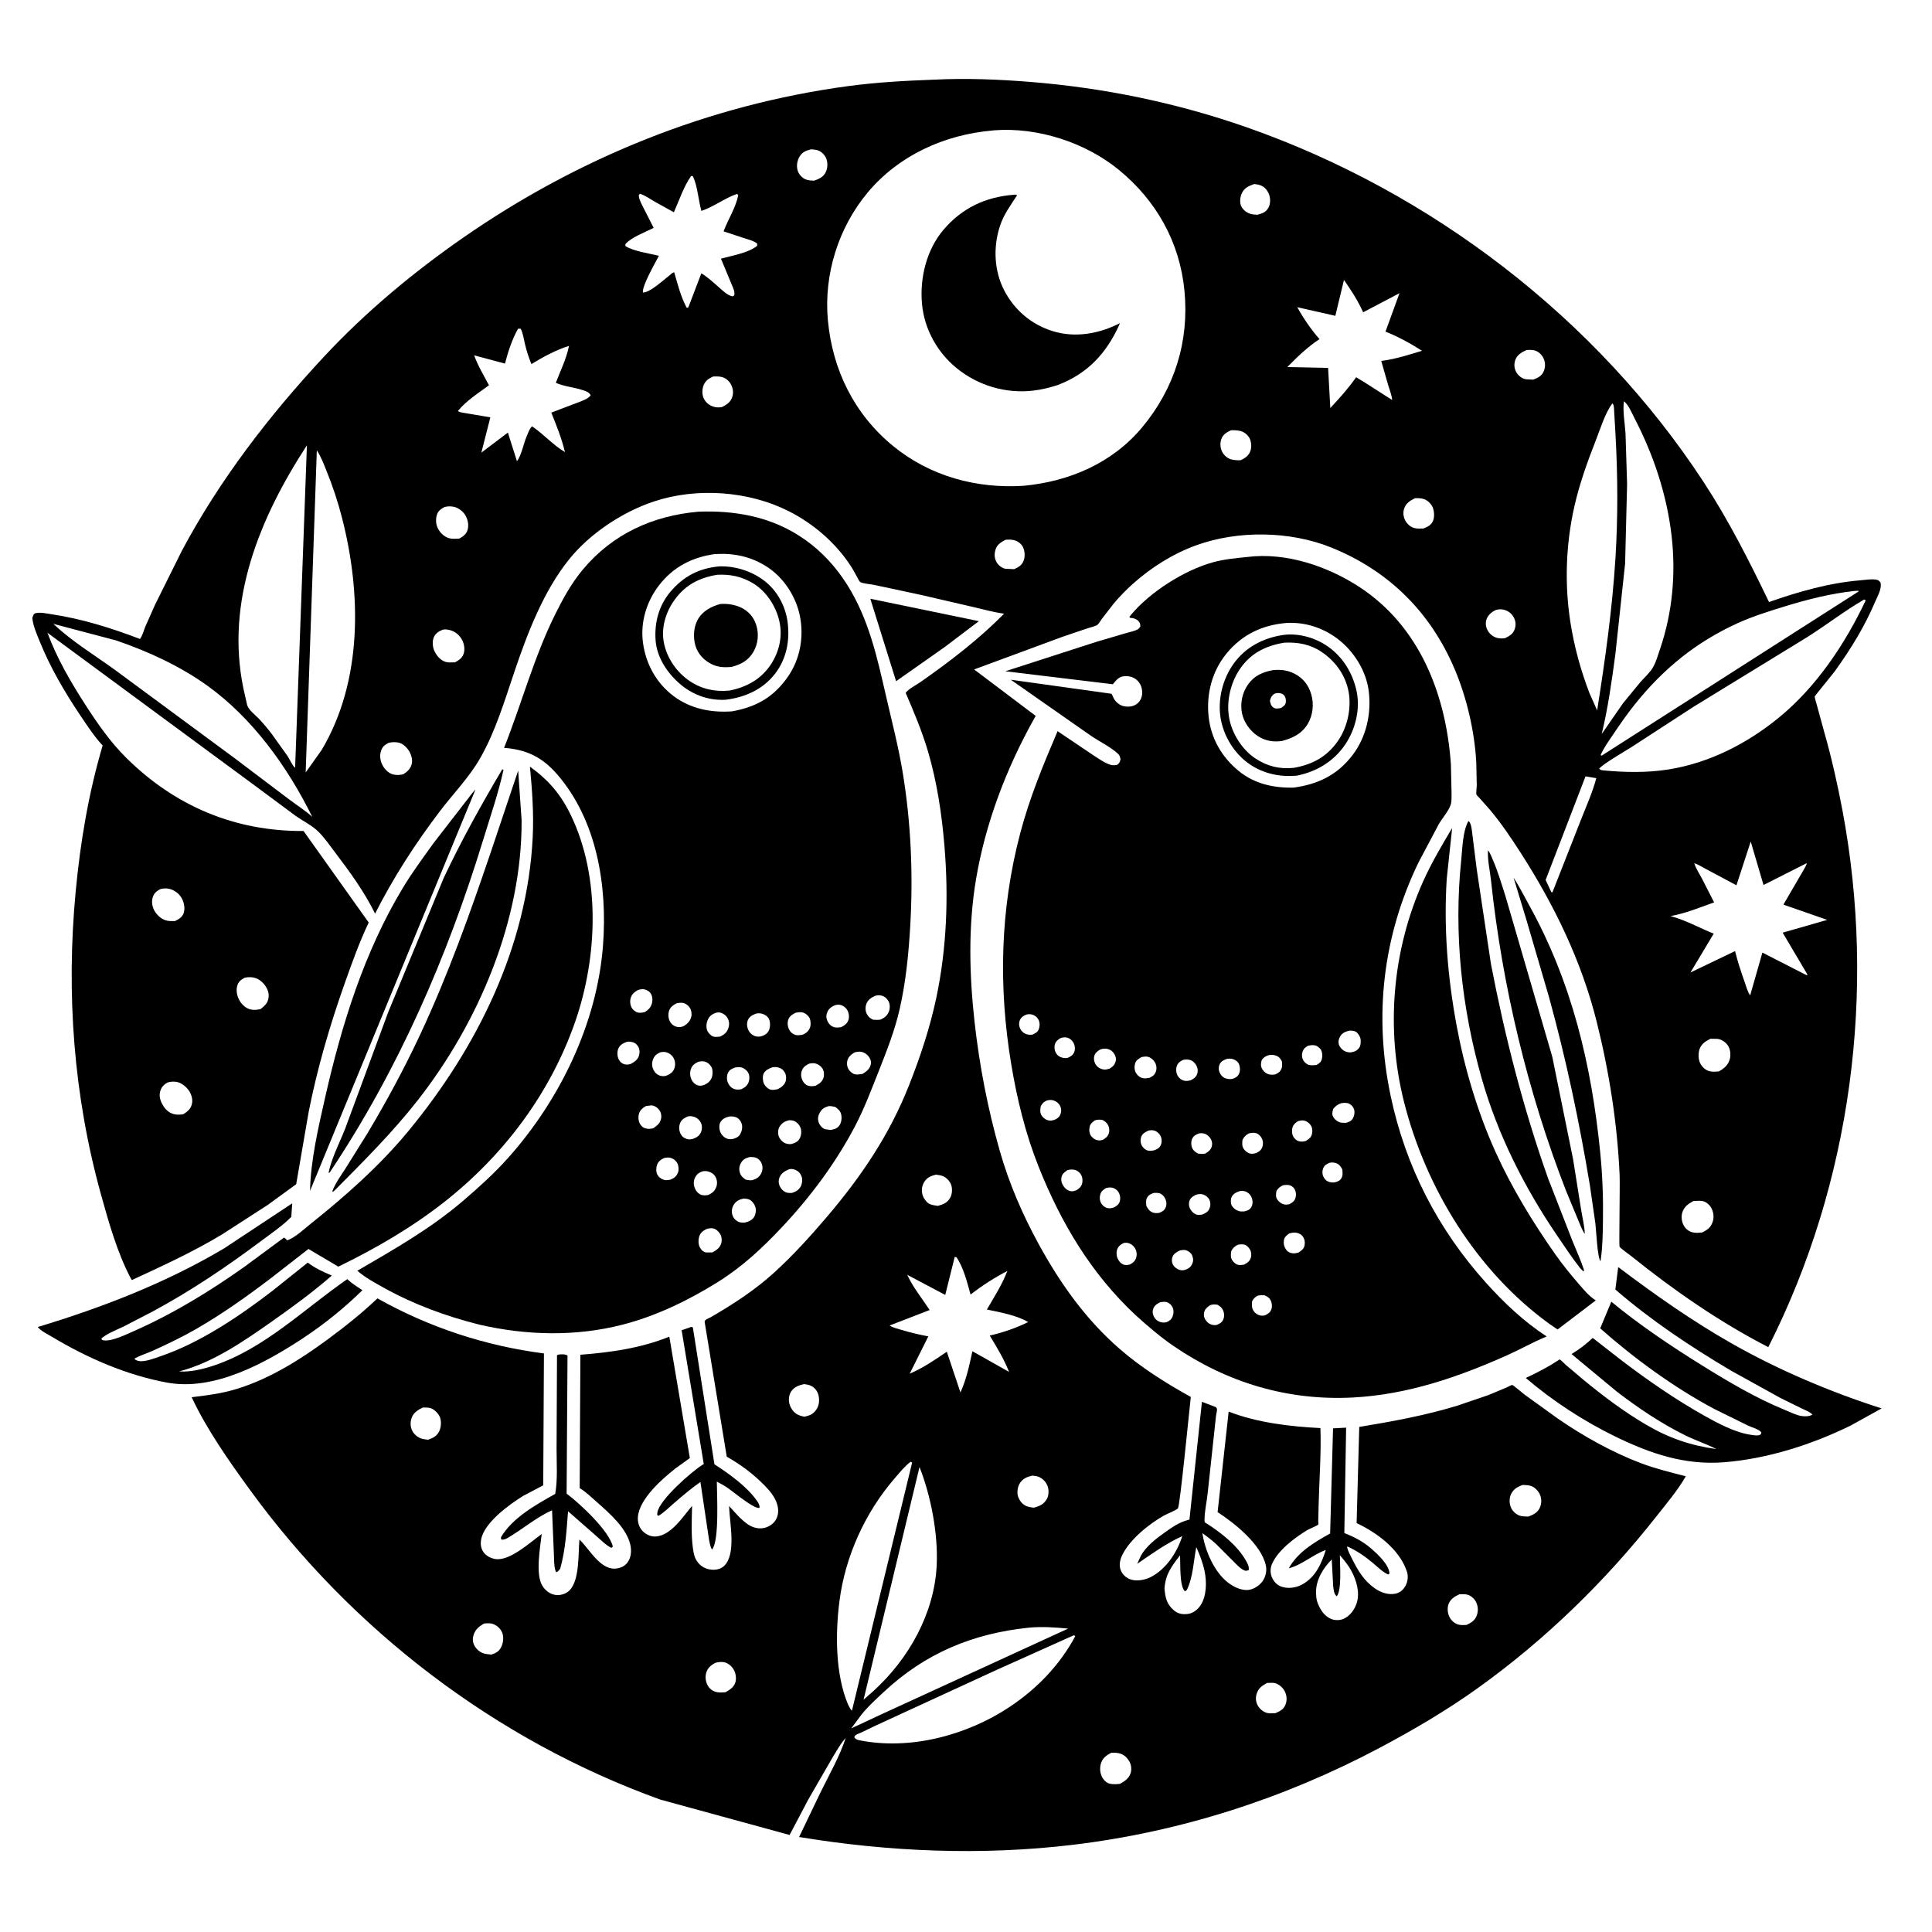 <svg version="1.1" xmlns="http://www.w3.org/2000/svg" style="display: block;" viewBox="0 0 2048 2048" width="1024" height="1024">
<path transform="translate(0,0)" fill="rgb(255,255,255)" d="M 0 0 L 0 2048 L 2048 2048 L 2048 0 L 0 0 z"/>
<path transform="translate(0,0)" fill="rgb(0,0,0)" d="M 856.854 1907.48 L 837.014 1945.14 L 699.838 1907.6 C 525.772 1844.79 373.346 1728.4 264.611 1578.85 C 242.395 1548.29 219.25 1515.36 203.157 1481.11 C 219.617 1479.16 235.355 1477.16 251.286 1472.23 C 285.787 1461.57 317.863 1441.53 346.789 1420.23 C 365.626 1406.36 383.109 1392.48 400.116 1376.34 C 454.87 1407.08 514.279 1426.64 576.6 1434.71 L 575.848 1574.52 L 554.448 1585.78 C 540.073 1594.76 513.417 1613.82 510.078 1631.73 C 509.171 1636.59 509.625 1641.2 512.498 1645.28 C 515.363 1649.36 520.154 1651.83 525 1652.62 C 540.377 1655.1 562.174 1634.81 574.229 1626.12 C 572.667 1640.27 567.254 1669.19 575.132 1681.32 C 578.122 1685.93 582.736 1689.65 588.247 1690.6 C 592.899 1691.41 598.431 1690.16 602.17 1687.24 C 614.897 1677.33 612.752 1646.88 614.231 1631.96 C 622.035 1639.63 627.828 1649.33 636.222 1656.45 C 640.766 1660.31 646.712 1663.44 652.847 1662.75 C 657.918 1662.18 662.388 1660.26 665.405 1655.99 C 669.177 1650.65 669.566 1643.46 668.128 1637.29 C 663.983 1619.5 645.992 1604.09 632.909 1592.46 C 627.305 1587.48 621.658 1582 615.318 1577.99 L 614.482 1577.48 L 615.235 1436.1 C 647.625 1433.58 679.172 1429.13 709.52 1416.95 L 731.267 1545.62 L 716.266 1556.41 C 702.028 1567.59 677.893 1588.65 676.213 1607.82 C 675.745 1613.15 677.291 1618.85 681.004 1622.78 C 684.436 1626.42 689.699 1629.04 694.789 1628.77 C 711.469 1627.88 723.886 1607.64 733.63 1596.3 C 733.334 1611 732.518 1626.48 734.5 1641.06 C 735.249 1646.57 736.22 1651.86 739.835 1656.3 C 743.64 1660.97 748.583 1663.5 754.602 1663.95 C 759.218 1664.29 764.315 1663.17 767.726 1659.83 C 780.838 1646.99 773.278 1613.53 772.864 1596.46 C 778.971 1603.07 785.163 1610.62 792.593 1615.74 C 797.7 1619.25 803.804 1621.02 809.977 1619.69 C 814.996 1618.61 819.95 1615.37 822.5 1610.86 C 825.427 1605.68 825.432 1600.02 823.758 1594.44 C 821.322 1586.33 815.451 1579.67 809.596 1573.77 C 797.682 1561.77 785.027 1552.46 770.39 1544.13 L 747.014 1401.63 C 746.313 1398.93 751.024 1397.67 753.389 1396.31 C 776.982 1382.67 799.933 1367.77 820.168 1349.43 C 840.482 1331.01 858.884 1310.68 876.639 1289.82 C 913.07 1247.04 942.674 1203.27 963.5 1150.74 C 975.375 1120.78 985.799 1089.43 992.48 1057.9 C 1003.64 1005.23 1005.61 950.518 1001.17 897 C 998.337 862.873 993.286 828.905 983.552 796.007 C 977.292 774.85 968.763 754.691 960.04 734.468 C 962.947 730.331 971.559 725.947 976.029 722.816 C 1007.1 701.05 1037.67 677.642 1064.34 650.573 C 1053.62 649.052 1042.79 646.065 1032.23 643.594 L 975.478 630.447 L 926.5 619.995 C 923.097 619.292 914.221 618.578 911.924 616.996 C 910.704 616.156 909.133 612.691 908.419 611.393 C 906.086 607.159 903.796 602.871 901.118 598.842 C 885.186 574.869 861.834 554.891 836.214 541.926 C 793.545 520.332 738.592 516.5 693.204 531.573 C 659.815 542.661 625.278 565.538 603.187 593.043 C 576.184 626.663 559.325 670.659 545.607 711.137 C 535.026 742.36 525.301 775.325 508.838 803.997 C 497.182 824.298 480.433 841.326 466.321 859.897 C 440.181 894.294 417.162 929.937 397.598 968.485 C 386.668 945.972 370.489 923.696 355.347 903.815 C 349.676 896.368 344.11 888.121 337.451 881.557 C 330.782 874.983 321.018 870.242 313.344 864.818 L 270.039 832.686 L 50.317 670.777 C 60.199 697.597 74.944 722.964 90.415 746.938 C 103.304 766.911 116.812 786.439 133.753 803.246 C 185.323 854.41 249.029 881.369 321.772 880.893 L 390.135 976.929 L 390.854 977.873 C 380.877 998.849 373.022 1020.88 365.272 1042.76 C 349.676 1086.78 336.412 1132.16 327.325 1178 L 313.967 1255.33 L 283.558 1277.45 L 235.898 1308.21 C 204.761 1327.06 172.643 1341.69 139.73 1356.96 L 138.325 1354.5 C 124.174 1327.47 115.213 1295.64 107.08 1266.32 C 77.952 1161.33 70.031 1053.34 80.224 944.96 C 85.136 892.728 93.901 840.634 108.803 790.282 C 99.871 780.637 92.216 768.918 84.905 758.02 C 68.339 733.325 53.084 707.235 41.961 679.59 C 38.797 671.725 35.081 663.504 34.251 655 C 34.84 653.528 35.326 651.007 36.83 650.333 C 41.132 648.402 50.26 650.474 54.83 651.158 C 87.06 655.977 118.005 665.739 148.365 677.323 C 151.081 673.838 152.415 668.255 154.115 664.096 L 164.36 641.028 L 192.508 584.372 C 232.519 509.053 285.495 440.306 343.476 378.047 C 387.29 330.999 437.918 288.808 490.664 252.168 C 612.808 167.323 751.459 111.105 899.165 91.263 C 929.251 87.222 959.936 85.534 990.256 84.441 C 1023.85 82.746 1058.32 84.119 1091.8 86.801 C 1170.16 93.079 1247.2 108.916 1321.43 134.894 C 1516.98 203.338 1692.47 337.444 1806.11 511.283 C 1832.6 551.818 1854.26 594.639 1875.23 638.183 C 1906.73 627.151 1938.77 617.915 1972.19 615.14 C 1977.28 614.717 1983.19 613.669 1988.26 614.38 C 1991.35 614.812 1991.61 615.304 1993.42 617.62 C 1995.03 623.879 1990.48 631.48 1988.05 637.197 C 1976.71 663.97 1962.3 687.396 1945.41 710.961 C 1943.07 714.24 1923.83 737.561 1923.73 738.221 C 1923.51 739.712 1925.2 744.475 1925.6 746.128 L 1933.71 775.826 C 1941.52 803.126 1947.89 831.437 1953.13 859.332 C 1989.09 1050.89 1962.61 1253.93 1874.46 1428.03 C 1823.02 1401.54 1774.13 1367.71 1729.09 1331.43 C 1727.04 1329.78 1717.49 1323.21 1716.75 1321.39 C 1716.18 1320 1717.31 1255.74 1716.86 1245.5 C 1714.46 1191.13 1705.74 1135.69 1692.52 1082.92 C 1676.43 1018.69 1647.64 959.494 1611.98 904 C 1601.99 888.452 1591.21 872.386 1579.26 858.267 L 1568.41 846.004 C 1567.97 845.516 1565.25 842.895 1565.11 842.336 C 1564.54 840.183 1565.41 834.982 1565.45 832.578 L 1564.91 808.072 C 1563.14 775.41 1554.85 739.757 1542.14 709.652 C 1516.59 649.091 1472.09 604.864 1410.96 580.291 C 1367.42 562.787 1312.13 562.008 1268 578.054 C 1243.19 587.074 1220.11 601.619 1200.51 619.233 C 1193.33 625.685 1186.52 632.717 1180.33 640.116 L 1168.05 656 C 1166.88 657.572 1164.57 661.482 1163.15 662.46 C 1160.92 663.988 1155.64 665.078 1153 665.976 L 1126.64 674.912 L 1032.62 709.644 L 1097.88 758.881 L 1096.34 761.633 C 1066.96 814.029 1044.69 872.377 1034.68 931.691 C 1026.23 981.738 1027.48 1033.29 1033.1 1083.54 C 1038.28 1129.85 1047.06 1175.17 1059.81 1220.01 C 1069.62 1254.49 1083.88 1287.41 1101.06 1318.81 C 1123.84 1360.42 1150.78 1398.49 1186.8 1429.82 C 1209.94 1449.93 1235.59 1465.96 1262.3 1480.84 C 1260.74 1494.37 1250.86 1595.97 1248.69 1598.89 C 1247.38 1600.65 1236.09 1605.27 1233.5 1606.74 C 1217.76 1615.64 1197.52 1631.96 1189.59 1648.5 C 1187.2 1653.49 1185.98 1659.17 1188.04 1664.5 C 1189.72 1668.83 1193.35 1672.22 1197.62 1673.97 C 1204.04 1676.6 1213.48 1674.95 1219.5 1671.93 C 1236.09 1663.62 1247.84 1645.53 1253.25 1628.4 C 1236.19 1636.03 1220.87 1647.26 1205.46 1657.72 L 1209.54 1648.84 C 1215.35 1638.84 1224.91 1631.46 1234.17 1624.86 C 1242.33 1619.04 1249.61 1613.78 1259.43 1611.21 L 1260.87 1610.83 L 1274.1 1485.95 L 1288.36 1491.41 C 1291.47 1492.63 1289.44 1497.57 1289.04 1500.69 L 1280.2 1582.69 C 1279.25 1592.13 1276.67 1602.64 1276.86 1612.03 C 1276.9 1614.34 1277.59 1613.97 1279.48 1615.19 C 1294.89 1625.18 1311.56 1638.12 1320.75 1654.36 C 1322.44 1657.35 1324.55 1661.05 1323.55 1664.55 L 1320.5 1665.17 C 1315.65 1663.85 1311.56 1659.16 1308.08 1655.69 L 1289.76 1637.37 C 1285.03 1632.87 1279.84 1629.01 1274.58 1625.17 C 1277.28 1643.19 1286.64 1665.64 1301.29 1677.25 C 1307.3 1682.01 1316.18 1686.55 1324.1 1685.27 C 1329.55 1684.39 1335.02 1680.69 1338.25 1676.28 C 1341.66 1671.62 1343.09 1665.11 1341.85 1659.44 C 1337 1637.14 1308.75 1614.64 1290.71 1602.91 L 1302.43 1496.36 C 1332.64 1508.1 1367.57 1512.21 1399.71 1513.82 C 1400.65 1541.29 1398.41 1569.25 1397.75 1596.76 L 1397.38 1612.87 C 1397.36 1614.01 1397.87 1615.3 1397.31 1616.28 C 1396.99 1616.84 1387.18 1621.11 1385.71 1622 C 1372.5 1630 1354.34 1643.54 1348.21 1658.26 C 1346.42 1662.56 1346.45 1667.7 1348.27 1671.98 C 1350.23 1676.57 1353.5 1680.17 1358.27 1681.88 C 1365.2 1684.36 1373.92 1683.18 1380.25 1679.69 C 1394.57 1671.79 1400.68 1657.91 1405.39 1643.04 C 1391.79 1647.95 1379.81 1659.05 1366.19 1662.44 C 1375.71 1645.19 1393.26 1634.88 1410 1625.58 L 1413.08 1514.12 L 1426.95 1513.37 L 1425.05 1625.11 C 1435.42 1629.16 1445.04 1634.15 1453.5 1641.51 C 1460.36 1647.48 1472.29 1658.4 1472.94 1668 L 1471.5 1669.02 C 1465.28 1666.26 1459.86 1660.51 1454.59 1656.2 C 1446.45 1649.53 1437.76 1643.44 1428.08 1639.26 L 1428.07 1640.25 C 1428.95 1644.36 1431.57 1649.08 1433.46 1652.85 C 1439.5 1664.88 1445.75 1675.41 1456.98 1683.44 C 1463.28 1687.95 1471.35 1690.97 1479.18 1689.35 C 1483.87 1688.38 1487.32 1685.51 1489.69 1681.36 C 1492.34 1676.74 1493.05 1670.89 1491.36 1665.83 C 1483.5 1642.31 1459.58 1624.62 1438.07 1614.56 L 1440.86 1512.62 C 1476.22 1506.71 1510.2 1500.6 1544.62 1490.14 L 1577.5 1478.94 L 1597.06 1470.79 C 1598.07 1470.35 1602.2 1468.08 1603.07 1468.11 C 1603.85 1468.13 1614.56 1477.14 1616.13 1478.35 L 1651.23 1503.67 C 1678.09 1522.21 1709.06 1539.61 1739.62 1551.09 C 1754.95 1556.84 1771.17 1560.88 1787.03 1564.87 C 1778.38 1579.97 1766.61 1593.78 1755.87 1607.42 C 1701.76 1676.16 1638.12 1738.11 1566.97 1789.14 C 1533.83 1812.92 1498.51 1833.65 1462.51 1852.76 C 1361.21 1906.54 1251.02 1942 1137 1955.61 C 1040.61 1967.11 942.67 1963.07 847.073 1947.3 L 869.781 1900 C 878.869 1881.41 890.074 1862.02 896.456 1842.37 C 891.154 1848.08 887.271 1855.33 883.162 1861.94 L 856.854 1907.48 z M 1796.02 915.087 C 1797.75 920.747 1801.16 925.818 1803.97 931 L 1817.04 956.562 C 1801.93 961.934 1786.67 968.268 1770.85 971.098 C 1787.24 975.462 1801.04 983.486 1816.6 989.712 L 1791.95 1030.9 L 1839.22 1008.2 C 1841.99 1019.3 1845.54 1030.1 1849.37 1040.88 C 1850.92 1045.27 1852.45 1051.42 1855.25 1055.13 L 1868.22 1009.79 L 1915.5 1033.96 L 1915.93 1033.01 L 1914.77 1031.04 L 1889.69 988.667 L 1936.95 975.115 L 1890.49 958.939 L 1911.09 923.536 C 1912.24 921.355 1915.04 917.318 1915.22 914.972 L 1869.4 938.138 L 1855.84 892.048 L 1840.7 938.449 L 1807.92 920.926 C 1804.35 919.115 1799.83 916.06 1796.02 915.087 L 1795.17 914.231 L 1796.02 915.087 z M 1051.55 138.398 C 1001.12 142.822 952.739 164.698 919.882 203.951 C 888.68 241.228 873.082 291.134 877.604 339.624 C 882.512 392.242 905.585 439.13 946.833 472.863 C 985.996 504.892 1035.22 518.205 1085.25 514.945 C 1133.66 510.349 1179.16 490.904 1210.8 452.915 C 1245.13 411.703 1260.74 361.686 1255.58 308.25 C 1250.61 256.759 1225.88 212.75 1186.08 180.096 C 1150.51 150.903 1099.59 134.5 1053.5 138.163 L 1051.55 138.398 z M 860.002 158.268 C 854.676 159.554 850.758 160.91 847.713 165.753 C 844.999 170.069 844.038 176.005 845.604 180.91 C 846.832 184.759 850.043 188.403 853.728 190.034 C 856.692 191.346 859.948 191.387 863.135 191.48 C 868.407 189.667 873.168 187.446 875.536 182.032 C 877.432 177.697 877.602 172.074 875.702 167.71 C 874.135 164.112 871.019 160.865 867.308 159.5 C 865.011 158.656 862.424 158.482 860.002 158.268 z M 732.676 186.5 C 724.927 197.222 719.811 212.86 714.33 225.012 L 694.096 213.806 C 689.024 210.813 683.929 207.225 678.32 205.387 C 676.835 207.39 676.99 206.403 677.344 208.73 C 677.933 212.598 680.312 216.624 682.004 220.123 L 692.931 241.55 C 684.229 245.976 668.643 251.722 662.814 259 L 663.056 260.968 C 672.44 266.504 687.65 268.536 698.462 271.131 C 694.254 279.403 680.571 302.748 681.5 310.085 C 688.884 310.262 702.603 297.392 708.92 292.521 C 710.49 291.311 712.754 288.89 714.687 288.642 C 718.306 301.134 721.685 314.603 727.868 326.107 L 728.925 326.25 L 729.792 325.5 L 743.453 289.719 C 750.786 294.167 756.934 300.083 763.373 305.693 C 767.379 309.183 771.181 312.962 776.5 314.179 L 778.314 313.214 C 779.279 309.291 777.022 305.031 775.555 301.424 L 764.239 274.207 C 775.69 270.985 793.271 268.164 802.591 260.592 L 802.675 258.321 C 799.072 255.308 794.401 254.249 790 252.826 L 767.019 245.259 C 771.779 232.485 779.857 220.404 782.554 207 L 781.394 205.5 C 768.205 210.051 756.887 219.037 743.521 223.593 C 740.161 211.805 739.646 197.768 734.474 186.792 L 732.676 186.5 z M 1329.44 195.098 C 1323.7 197.199 1319.17 198.997 1316.38 204.847 C 1314.64 208.504 1314.07 213.75 1315.34 217.624 C 1316.5 221.185 1320.39 224.622 1323.73 226.071 C 1326.65 227.339 1329.81 227.471 1332.94 227.622 C 1337.87 226.409 1341.67 225.073 1344.39 220.516 C 1346.6 216.816 1346.81 211.725 1345.73 207.632 C 1344.59 203.33 1341.56 199.007 1337.5 197.02 C 1334.99 195.791 1332.19 195.383 1329.44 195.098 z M 1424.66 296.759 L 1415.48 334.87 L 1414.52 334.554 L 1375.16 325.642 C 1381.67 337.437 1389.82 349.319 1398.72 359.492 C 1386.01 367.826 1375.25 378.268 1364.62 389.059 L 1407.84 389.987 L 1410.18 432.527 C 1420.06 421.953 1429.24 411.79 1437.55 399.883 L 1445.86 404.904 L 1475.77 424.04 C 1475.36 418.911 1472.97 413.168 1471.5 408.177 L 1464.18 382.613 L 1465.84 382.391 C 1479.8 380.464 1493.96 375.925 1507.43 371.851 C 1495.14 364.02 1482.24 356.932 1468.68 351.537 L 1483.51 310.811 L 1444.96 331.052 L 1444.28 329.564 C 1439 318.03 1431.94 307.118 1424.66 296.759 z M 549.156 348.5 C 543.046 359.094 538.308 373.557 535.315 385.413 L 502.603 376.653 C 506.642 387.844 512.818 397.915 518.339 408.418 C 507.199 416.553 494.059 424.935 485.399 435.7 C 487.395 437.187 490.903 437.457 493.389 437.93 L 519.799 442.387 L 510.252 479.813 L 538.49 458.5 L 538.765 459.806 L 547.994 488.915 C 552.652 482.805 554.974 470.698 557.955 463.314 C 559.519 459.912 561.215 454.307 563.982 451.898 C 576.242 460.157 586.084 471.663 598.85 479.188 C 595.432 464.756 589.913 451.117 584.403 437.38 L 614.802 425.845 C 618.899 424.137 623.467 422.724 626.131 419 C 624.289 415.473 621.162 414.656 617.502 413.472 C 608.137 410.443 598.289 409.758 589.186 405.813 C 593.919 393.505 600.188 380.653 602.922 367.801 L 603.176 366.646 C 589.338 370.969 575.693 378.41 563.308 385.951 C 560.48 379.098 558.319 372.305 556.578 365.096 C 555.262 359.65 554.486 353.499 552.004 348.5 C 551.037 348.454 550.117 348.36 549.156 348.5 z M 1618.19 371.062 C 1612.95 373.438 1608.05 376.184 1606.14 382 C 1604.69 386.413 1605.2 391.039 1607.62 395.011 C 1609.73 398.464 1613.45 401.358 1617.5 402.037 L 1623.46 402.353 L 1625.34 402.396 C 1630 400.529 1633.94 398.885 1636.17 394.104 C 1638.23 389.705 1638.3 384.993 1636.5 380.472 C 1635.05 376.845 1631.84 373.467 1628.22 371.969 C 1625.02 370.643 1621.58 370.893 1618.19 371.062 z M 755.939 399.092 C 750.793 401.469 747.198 403.966 745.429 409.611 C 744.004 414.16 744.248 419.548 746.713 423.67 C 749.22 427.861 753.393 430.619 758.142 431.549 C 760.692 432.048 762.86 431.866 765.407 431.484 C 770.427 428.895 774.341 426.425 776.223 420.815 C 777.786 416.154 776.962 411.002 774.474 406.827 C 772.366 403.29 769.019 400.588 764.986 399.597 C 762.15 398.9 758.846 399.07 755.939 399.092 z M 1721.39 425.5 C 1720.05 436.345 1722.38 448.362 1723.1 459.264 L 1724.8 513.099 L 1722.68 597.403 L 1712.36 693.5 C 1708.54 721.925 1704.62 750.198 1697.88 778.098 L 1720.37 745.586 L 1738.79 723.163 C 1743.02 718.364 1749.02 712.999 1752.19 707.492 C 1755.58 701.588 1757.66 694.065 1759.84 687.633 C 1772.89 649.079 1776.61 608.338 1771.95 567.934 C 1766.93 524.44 1752.86 482.335 1732.76 443.549 C 1730.11 438.436 1726.45 429.408 1721.92 425.75 L 1721.39 425.5 z M 1709.19 427.5 C 1701.21 438.434 1696.46 454.487 1691.52 467.076 C 1682.68 489.58 1674.4 512.696 1669.02 536.289 C 1659.86 576.466 1658.31 619.202 1664.73 659.898 C 1668.81 685.745 1675.61 710.53 1684.98 734.946 L 1693.04 753.051 C 1701.48 699.732 1709 646.287 1712.4 592.369 C 1715.15 548.741 1714.92 504.761 1712.53 461.134 L 1711.1 436.636 C 1710.93 434.116 1711.15 430.453 1709.81 428.248 L 1709.19 427.5 z M 1304.92 456.113 C 1300.3 458.23 1296.57 460.392 1294.69 465.376 C 1293.13 469.521 1293.46 474.897 1295.5 478.829 C 1297.38 482.458 1300.71 485.605 1304.66 486.818 C 1307.9 487.815 1311.73 487.984 1315.1 487.874 C 1319.95 485.62 1323.8 483.062 1325.57 477.741 C 1326.89 473.791 1326.48 468.114 1324.51 464.422 C 1322.54 460.729 1318.63 457.726 1314.56 456.793 C 1311.5 456.091 1308.05 455.97 1304.92 456.113 z M 325.338 472.066 C 275.507 548.44 238.711 637.064 258.067 729.996 L 261.786 746.489 C 262.869 752.299 270.443 757.628 274.5 761.948 C 279.268 767.026 283.855 772.455 288.054 778.015 L 304.816 801.421 C 306.78 804.367 310.157 812.055 312.843 813.878 L 325.338 472.066 z M 335.842 477.425 L 324.026 818.825 L 340.906 795.117 C 384.272 722.246 383.183 629.643 362.728 549.612 C 358.299 532.282 352.621 514.987 345.844 498.442 C 343.025 491.561 340.088 483.562 335.842 477.425 z M 1500 528.112 C 1494.76 530.647 1490.4 533.388 1488.45 539.186 C 1486.98 543.553 1487.64 548.401 1489.95 552.324 C 1491.9 555.646 1495.22 558.607 1498.99 559.683 C 1501.97 560.537 1505.57 560.308 1508.66 560.288 C 1513.22 558.53 1517.14 556.795 1519.11 551.99 C 1520.75 548.009 1520.38 541.646 1518.68 537.727 C 1517.03 533.92 1513.43 530.477 1509.5 529.089 C 1506.59 528.063 1503.06 527.985 1500 528.112 z M 471.182 537.5 C 467.084 539.67 464.361 541.496 463.014 546.137 C 461.56 551.149 462.11 556.797 464.811 561.3 C 467.562 565.886 472.113 569.928 477.539 570.859 C 480.554 571.377 483.932 571.033 486.978 570.877 C 490.93 568.612 494.202 566.419 495.612 561.854 C 497.121 556.969 496.047 551.204 493.636 546.797 C 491.184 542.317 486.042 538.248 481 537.212 C 477.759 536.545 474.352 536.578 471.182 537.5 z M 1066.02 572.145 C 1061.12 574.756 1056.82 577.218 1055.21 582.877 C 1053.8 587.81 1054.07 592.14 1056.79 596.554 C 1058.56 599.425 1062.37 602.343 1065.74 602.903 L 1075.05 603.343 C 1079.94 601.088 1083.38 599.184 1085.26 593.864 C 1086.8 589.513 1086.34 583.199 1083.99 579.191 C 1081.86 575.549 1077.85 573.082 1073.75 572.349 C 1071.19 571.89 1068.6 571.972 1066.02 572.145 z M 1965.9 626.419 C 1940.42 629.225 1916.28 635.339 1891.86 642.835 C 1875.23 647.94 1857.91 653.374 1842.06 660.568 C 1797.89 680.61 1763.05 709.082 1732.93 746.717 C 1724.46 757.311 1716.8 768.422 1709.25 779.686 C 1704.75 786.409 1699.88 793.023 1696.7 800.5 L 1698 800.945 L 1700.63 799.237 L 1970.1 627.058 L 1970 626.235 L 1965.9 626.419 z M 1976.11 635.5 C 1955.42 647.471 1936.28 662.364 1916.06 675.182 L 1794.89 749.427 L 1729.35 792.01 C 1723.63 795.702 1697.28 810.897 1695.21 815 C 1697.32 816.447 1696.21 815.968 1698.5 816.538 C 1721.41 818.786 1746.16 819.307 1768.95 815.613 C 1812.23 808.597 1852 788.261 1885.7 760.678 C 1925.44 728.149 1955.93 682.604 1977.68 636.5 C 1976.39 635.536 1976.97 635.76 1976.11 635.5 z M 1585.99 646.5 C 1581.59 648.426 1577.85 651.353 1575.99 655.944 C 1574.46 659.735 1574.83 664.075 1576.66 667.692 C 1578.7 671.73 1582.49 674.988 1586.89 676.178 C 1589.84 676.977 1592.46 676.852 1595.46 676.467 C 1599.97 674.215 1603.69 672.271 1605.52 667.302 C 1607.16 662.837 1606.86 658.441 1604.55 654.274 C 1602.21 650.059 1598.59 647.445 1593.93 646.27 C 1591.37 645.626 1588.53 645.887 1585.99 646.5 z M 56.594 661.322 C 76.325 680.028 100.513 694.564 122.473 710.55 L 247.704 802.965 L 306.686 847.528 C 314.715 853.667 323.616 859.06 331.017 865.937 C 305.095 813.326 267.932 761.499 220 726.991 C 190.853 706.007 156.856 690.422 122.938 678.837 L 56.594 661.322 z M 469.397 667.5 C 465.105 669.166 461.633 671.334 459.779 675.769 C 457.953 680.138 458.615 686.22 460.637 690.413 C 462.98 695.272 467.202 700.206 472.583 701.698 C 475.237 702.434 478.196 702.183 480.923 702.127 L 482.304 702.111 C 486.763 699.731 490.369 697.248 491.742 692.099 C 493.062 687.151 491.705 681.145 488.991 676.887 C 485.941 672.102 481.158 668.646 475.549 667.617 C 473.459 667.234 471.479 666.972 469.397 667.5 z M 411.879 787.5 C 407.597 789.716 405.465 791.424 403.876 796.087 C 402.057 801.429 403.214 807.239 405.985 812.047 C 408.234 815.95 412.377 819.945 416.863 820.98 C 420.635 821.851 423.726 821.577 427.47 820.777 C 431.912 817.913 435.094 815.096 436.456 809.784 C 437.655 805.104 435.72 799.224 433.129 795.334 C 430.831 791.884 426.715 788.043 422.5 787.203 C 418.992 786.503 415.313 786.523 411.879 787.5 z M 1680.72 822.981 L 1638.44 932.804 L 1644.5 945.748 L 1645.69 945.827 L 1646.98 942.5 L 1676.85 866.517 C 1682.24 852.97 1688.46 838.981 1692.13 824.886 L 1680.72 822.981 z M 169.891 942.5 C 165.885 944.684 163.204 946.84 161.846 951.371 C 160.475 955.948 161.371 961.307 163.723 965.414 C 166.576 970.396 171.484 974.811 177.214 975.972 C 179.905 976.518 182.72 976.439 185.45 976.368 C 189.526 974.418 193.397 972.207 194.814 967.594 C 196.381 962.496 194.993 956.109 192.327 951.622 C 189.583 947.005 184.729 943.496 179.522 942.224 C 176.378 941.456 172.993 941.689 169.891 942.5 z M 259.248 1036.5 C 255.388 1038.5 252.664 1040.74 251.439 1045.09 C 249.964 1050.34 251.442 1056.56 254.22 1061.12 C 256.74 1065.25 260.715 1068.87 265.5 1070.02 C 269.258 1070.93 272.561 1070.44 276.276 1069.63 C 280.92 1065.98 284.11 1063.06 284.769 1056.92 C 285.332 1051.68 282.647 1046.17 279.17 1042.41 C 275.462 1038.4 270.936 1036.01 265.405 1035.86 C 263.19 1035.81 261.396 1035.95 259.248 1036.5 z M 1813.03 1101.14 C 1807.94 1103.85 1803.67 1106.34 1801.63 1112.05 C 1800.04 1116.49 1800.16 1123.34 1802.51 1127.56 C 1804.62 1131.35 1807.81 1134.29 1812.02 1135.48 C 1815.26 1136.4 1818.75 1135.98 1822.06 1135.73 C 1827.66 1132.64 1832.05 1128.98 1833.71 1122.5 C 1834.84 1118.1 1834.25 1112.16 1831.68 1108.34 C 1829.21 1104.66 1824.93 1101.77 1820.5 1101.24 L 1813.03 1101.14 z M 177.59 1147.5 C 173.303 1149.98 170.763 1152.69 169.63 1157.64 C 168.405 1163 170.431 1168.2 173.345 1172.68 C 176.333 1177.27 180.511 1180.57 186 1181.36 C 188.927 1181.78 191.617 1181.58 194.502 1181.04 C 199.215 1177.96 202.562 1175.19 203.614 1169.38 C 204.432 1164.87 202.682 1159.4 200.023 1155.76 C 197.029 1151.65 192.049 1147.58 186.902 1146.82 C 183.525 1146.32 180.842 1146.59 177.59 1147.5 z M 992.185 1245.17 C 986.98 1246.44 982.944 1247.98 979.92 1252.67 C 977.201 1256.88 976.551 1261.83 977.93 1266.61 C 978.908 1270 982.071 1274.61 985.286 1276.23 C 987.789 1277.49 991.366 1277.83 994.148 1278.28 C 999.775 1276.68 1003.93 1275.26 1007.04 1270 C 1009.31 1266.18 1009.66 1260.95 1008.51 1256.7 C 1007.46 1252.84 1003.84 1248.78 1000.26 1247.06 C 997.821 1245.88 994.848 1245.57 992.185 1245.17 z M 1795.15 1273.1 C 1789.73 1276.1 1785.43 1278.93 1783.39 1285.08 C 1781.85 1289.73 1782.61 1295.37 1785.12 1299.53 C 1787.32 1303.18 1790.51 1305.52 1794.7 1306.44 C 1797.87 1307.14 1801.08 1306.82 1804.28 1306.51 C 1809.82 1303.77 1813.28 1301.44 1815.43 1295.43 C 1817.17 1290.59 1816.47 1285.05 1814.07 1280.56 C 1812.43 1277.48 1809.29 1274.52 1805.89 1273.48 C 1802.72 1272.51 1798.43 1273 1795.15 1273.1 z M 1012 1332.5 L 1002 1372.67 L 961.698 1351.35 C 968.136 1365.21 977.216 1376.04 985.498 1388.67 L 943.006 1405.09 C 946.743 1407.49 951.306 1408.46 955.535 1409.72 C 965.019 1412.54 974.323 1414.83 984.062 1416.59 L 964.333 1456.16 C 978.388 1450.16 991.083 1441.49 1003.66 1432.89 L 1018.11 1476.05 C 1024.32 1462.61 1027.65 1446.83 1030.8 1432.37 L 1069.67 1454.3 C 1064.14 1440.4 1056.86 1428.46 1049.15 1415.73 L 1050.33 1415.47 C 1063.29 1412.51 1078.04 1407.38 1089.91 1401.42 C 1077.92 1394.3 1059.81 1390.97 1046.12 1388.15 C 1053.93 1374.86 1062.27 1361.68 1067.87 1347.25 C 1053.88 1354.53 1041.31 1362.64 1028.83 1372.27 C 1025.35 1359.74 1021.32 1343.4 1013.86 1332.65 L 1012 1332.5 z M 852.322 1467.19 C 846.74 1468.5 841.957 1470.11 838.615 1475.09 C 836.307 1478.53 835.753 1483.77 836.734 1487.72 C 837.829 1492.12 840.617 1496.47 844.5 1498.93 C 846.835 1500.41 849.91 1501.23 852.589 1501.77 C 858.543 1500.51 862.485 1498.91 865.821 1493.5 C 868.501 1489.16 868.805 1483.52 867.542 1478.66 C 866.485 1474.59 863.74 1471.13 860 1469.16 C 857.744 1467.96 854.811 1467.53 852.322 1467.19 z M 448.139 1492.02 C 442.929 1494.64 438.161 1497.49 436.255 1503.35 C 434.789 1507.86 434.85 1512.44 437.041 1516.75 C 438.915 1520.44 442.813 1523.76 446.766 1524.96 C 449.016 1525.64 451.439 1525.89 453.767 1526.17 C 459.061 1524.36 463.197 1522.33 465.661 1517.02 C 467.659 1512.72 468.065 1506.24 466.166 1501.88 C 464.593 1498.26 460.468 1494.01 456.666 1492.76 C 454.016 1491.89 450.899 1492.06 448.139 1492.02 z M 965.283 1549.5 C 958.738 1554.52 953.355 1561.34 947.983 1567.57 C 916.999 1603.5 895.89 1650.07 889.846 1697.28 C 885.48 1731.37 885.393 1774.6 898.859 1806.6 C 899.82 1808.29 901.505 1812.45 903.133 1813.24 L 966.881 1550.5 C 966.365 1550.14 965.869 1549.73 965.283 1549.5 z M 974.715 1555.13 L 915.405 1801.77 L 926.234 1792.22 C 963.153 1758.54 990.331 1710.58 992.913 1659.73 C 994.599 1626.51 986.9 1585.97 974.715 1555.13 z M 1094.23 1564.2 C 1088.4 1565.6 1083.94 1567.43 1080.76 1572.8 C 1078.67 1576.33 1077.91 1582.16 1079.12 1586.1 C 1080.49 1590.57 1083.73 1594.74 1088.13 1596.57 C 1090.58 1597.59 1093.36 1597.89 1095.98 1598.22 C 1102.25 1596.41 1106.36 1594.77 1109.73 1588.9 C 1111.77 1585.36 1111.92 1579.88 1110.72 1576.04 C 1109.29 1571.49 1105.8 1567.63 1101.45 1565.66 C 1099.23 1564.66 1096.62 1564.47 1094.23 1564.2 z M 1614.26 1574.09 C 1608.71 1575.98 1604.14 1578.49 1601.65 1584.12 C 1599.64 1588.68 1599.8 1594.2 1601.97 1598.67 C 1603.68 1602.19 1607.46 1605.62 1611.23 1606.74 C 1614.06 1607.58 1617.27 1607.5 1620.2 1607.64 C 1625.29 1605.63 1629.85 1603.55 1632.25 1598.3 C 1634.15 1594.17 1634.28 1589.31 1632.71 1585.05 C 1631.27 1581.18 1627.47 1576.9 1623.57 1575.4 C 1620.73 1574.31 1617.27 1574.21 1614.26 1574.09 z M 1268.12 1640.01 C 1265.2 1654.73 1264.72 1671.96 1258.07 1685.5 L 1256 1686.87 C 1250.06 1680.98 1251.47 1657.48 1250.85 1648.76 C 1241.9 1660.45 1235.52 1668.58 1234.42 1683.79 C 1235.22 1693.32 1236.6 1700.3 1244.21 1706.88 C 1248.67 1710.74 1253.34 1711.56 1259.08 1710.86 C 1264.47 1710.21 1269.24 1706.57 1272.29 1702.18 C 1279.18 1692.26 1279.31 1676.94 1276.91 1665.5 C 1275.05 1656.66 1271.84 1648.22 1268.12 1640.01 z M 1420.33 1648.61 C 1420.23 1658.08 1422.63 1685.4 1417 1692.14 C 1413.95 1689.7 1413.61 1684.77 1413.2 1681.04 L 1411.71 1653.07 C 1402.39 1662.5 1394.7 1674.97 1395.05 1688.77 C 1395.12 1691.68 1395.39 1694.47 1396.1 1697.28 C 1398.6 1704.81 1402.93 1712.46 1410.5 1715.92 C 1414.56 1717.78 1420.11 1717.85 1424.18 1716.07 C 1430.94 1713.12 1435.86 1706.34 1438.1 1699.5 C 1441.77 1688.34 1437.98 1675.48 1432.66 1665.5 C 1429.33 1659.24 1424.95 1653.95 1420.33 1648.61 z M 1547.11 1689.95 C 1542.09 1692.26 1537.31 1695.17 1535.41 1700.7 C 1533.95 1704.92 1534.56 1710.37 1536.61 1714.32 C 1538.53 1718.02 1542.14 1721.16 1546.21 1722.19 C 1548.92 1722.87 1552.02 1722.66 1554.78 1722.41 C 1559.97 1719.98 1563.81 1717.52 1565.65 1711.81 C 1567.2 1707.02 1566.72 1702 1564.33 1697.56 C 1562.68 1694.51 1559.2 1691.52 1555.85 1690.5 C 1553.22 1689.7 1549.84 1689.92 1547.11 1689.95 z M 513.076 1721.03 C 507.157 1724.55 503.167 1727.77 501.613 1734.72 C 500.721 1738.7 501.492 1742.5 503.81 1745.87 C 506.748 1750.14 510.708 1752.66 515.792 1753.37 L 520.878 1753.93 C 525.493 1752.43 528.772 1750.77 531.115 1746.32 C 533.401 1741.98 534.2 1735.86 532.527 1731.2 C 531.007 1726.96 527.269 1723.28 523.111 1721.68 C 519.779 1720.4 516.551 1720.68 513.076 1721.03 z M 1090.58 1725.39 C 1030.96 1731.62 980.716 1752.53 936.754 1793.64 C 928.712 1801.16 920.128 1808.9 913.245 1817.5 L 902.372 1832.15 L 931.288 1818.64 L 1132.25 1726.39 C 1118.51 1725.06 1104.35 1724.07 1090.58 1725.39 z M 1138.18 1733.5 L 1056.61 1770.1 L 929.144 1828.76 L 913.059 1836.5 C 911.571 1837.21 907.936 1838.41 906.809 1839.5 C 906.239 1840.05 905.943 1840.83 905.51 1841.5 C 907.267 1843.68 907.555 1843.76 910.246 1844.61 C 964.252 1855.66 1024.56 1839.71 1070.01 1809.56 C 1099.03 1790.31 1123.31 1765.23 1139.8 1734.5 C 1138.69 1733.51 1139.27 1733.77 1138.18 1733.5 z M 758.831 1762.5 C 754.593 1764.43 750.767 1767.42 749.049 1771.91 C 747.229 1776.68 747.761 1782.04 750.143 1786.5 C 752.24 1790.43 755.533 1792.76 759.84 1793.7 C 762.857 1794.36 766.01 1794.06 769.064 1793.85 C 773.748 1791.14 778.267 1788.4 779.692 1782.79 C 780.825 1778.34 779.726 1772.54 777.082 1768.79 C 774.646 1765.33 771.046 1762.42 766.737 1761.87 C 764.268 1761.56 761.251 1761.92 758.831 1762.5 z M 1343.04 1784 C 1337.69 1787.09 1333.93 1789.49 1332.03 1795.76 C 1330.72 1800.06 1331.25 1804.72 1333.65 1808.55 C 1335.81 1812 1339.57 1815.08 1343.63 1815.89 C 1346.31 1816.43 1349.3 1816.15 1352.03 1816.02 C 1357.05 1813.76 1360.73 1812.07 1362.77 1806.68 C 1364.54 1802.02 1364.07 1796.99 1361.76 1792.61 C 1359.81 1788.93 1355.85 1785.38 1351.77 1784.26 C 1349.37 1783.6 1346.68 1783.89 1344.21 1783.97 L 1343.04 1784 z M 1177.89 1858.08 C 1172.59 1860.83 1168.78 1863.54 1166.99 1869.5 C 1165.53 1874.36 1166.11 1880.04 1168.63 1884.47 C 1170.24 1887.31 1173.09 1889.95 1176.31 1890.77 C 1179.59 1891.61 1183.87 1891.32 1187.21 1890.95 C 1192.01 1888.26 1196.63 1885.28 1198.46 1879.76 C 1199.83 1875.61 1199.2 1870.74 1197.02 1867 C 1194.49 1862.64 1190.92 1859.56 1185.93 1858.48 C 1183.25 1857.91 1180.61 1857.92 1177.89 1858.08 z"/>
<path transform="translate(0,0)" fill="rgb(0,0,0)" d="M 1121.38 408.112 C 1112.75 410.93 1104.03 413.074 1095 414.102 C 1065.95 417.411 1036.91 408.749 1014.21 390.344 C 993.701 373.713 980.068 349.291 977.439 322.91 C 974.693 295.364 981.974 264.855 1000.19 243.5 C 1019.81 220.501 1044.8 208.686 1074.72 206.462 C 1076.48 206.307 1076.59 206.003 1078.16 207 C 1070.99 218.204 1064.07 226.981 1059.87 239.957 C 1052.67 262.182 1053.78 287.414 1064.73 308.24 C 1075.64 329 1093.5 344.058 1115.94 351.021 C 1139.85 358.441 1165.36 353.8 1187.14 342.535 L 1186.4 344.468 C 1172.72 374.776 1152.66 396.148 1121.38 408.112 z"/>
<path transform="translate(0,0)" fill="rgb(0,0,0)" d="M 508.262 1404.21 C 472.738 1395.26 439.091 1382.97 407 1365.17 C 397.297 1359.79 387.195 1354.34 378.794 1347.03 C 418.179 1324.09 456.304 1302.57 491.156 1272.69 C 507.539 1258.65 523.769 1244.01 538.177 1227.92 C 593.446 1166.22 633.114 1084.61 639.261 1001.49 C 643.882 939.004 632.843 869.566 590.632 820.865 C 574.891 802.704 558.025 794.475 534.332 792.772 C 553.029 745.798 566.002 696.424 588.607 651.042 C 596.92 634.353 605.899 618.009 617.92 603.645 C 649.466 565.953 691.967 546.633 740.432 542.407 C 759.193 541.693 777.39 542.871 795.75 546.871 C 839.043 556.304 873.986 581.921 897.682 619.282 C 921.064 656.148 929.754 696.699 939.381 738.5 C 945.47 764.942 952.349 791.421 956.798 818.192 C 965.728 871.925 968.024 926.779 964.917 981.137 C 963.225 1010.74 960.231 1041.2 953.577 1070.12 C 948.522 1092.09 940.26 1113.35 931.959 1134.26 C 924.056 1154.16 916.454 1174.51 906.533 1193.5 C 885.998 1232.8 858.618 1269.37 828.272 1301.54 C 807.626 1323.42 786.548 1343.03 760.866 1359.05 C 729.636 1378.53 695.24 1395.17 659.5 1404.31 C 609.91 1416.99 557.896 1415.61 508.262 1404.21 z M 757.878 587.357 C 733.918 590.532 713.676 600.966 698.691 620.345 C 685.364 637.58 678.684 659.443 681.567 681.176 C 684.564 703.763 695.73 724.154 714 737.858 C 732.093 751.429 753.811 755.64 776.076 754.052 C 802.004 749.348 820.543 738.757 835.588 716.782 C 848.236 698.309 852.267 675.103 847.977 653.242 C 843.941 632.677 831.085 612.678 813.5 601.14 C 796.471 589.968 778.025 586.085 757.878 587.357 z M 676.117 1049.5 C 672.338 1051.72 669.524 1054.04 668.421 1058.48 C 667.547 1061.99 668.158 1066.61 670.51 1069.5 C 672.477 1071.92 675.198 1073.57 678.384 1073.6 C 680.119 1073.61 681.838 1073.29 683.5 1072.82 C 687.616 1070.33 690.321 1067.47 691.31 1062.6 C 691.993 1059.24 691.473 1055.23 689.335 1052.5 C 687.298 1049.9 683.763 1048.44 680.5 1048.59 C 679.006 1048.66 677.546 1049.11 676.117 1049.5 z M 927.953 1055.5 C 923.867 1057.32 920.249 1059.51 918.517 1063.87 C 917.181 1067.24 917.106 1071.24 918.725 1074.5 C 920.444 1077.96 922.096 1079.22 925.5 1080.95 C 928.201 1081.08 930.826 1081.32 933.5 1080.8 C 937.732 1078.77 940.717 1076.56 942.367 1071.98 C 943.607 1068.55 943.528 1064.18 941.665 1061 C 939.987 1058.13 937.516 1056.13 934.276 1055.35 C 932.034 1054.8 930.186 1055.1 927.953 1055.5 z M 717.294 1063.5 C 713.715 1065.32 710.408 1067.62 709.175 1071.68 C 708.024 1075.48 708.414 1080.15 710.556 1083.5 C 712.429 1086.44 715.034 1088.11 718.481 1088.68 C 720.751 1089.06 722.363 1088.51 724.5 1087.88 C 728.549 1085.48 731.701 1082.47 732.789 1077.7 C 733.511 1074.54 732.924 1070.89 731.15 1068.17 C 729.455 1065.57 726.163 1063.24 723 1063 C 721.174 1062.86 719.095 1063.17 717.294 1063.5 z M 885.185 1065.5 C 880.897 1067.48 878.039 1069.46 876.536 1074.14 C 875.521 1077.3 875.942 1080.14 877.478 1083.06 C 879.023 1085.99 881.524 1088.31 884.857 1089 C 886.98 1089.44 889.359 1089.11 891.5 1088.89 C 894.978 1087.22 897.912 1085.21 899.299 1081.42 C 900.45 1078.27 899.934 1074.07 898.357 1071.14 C 896.679 1068.03 893.618 1065.68 890.124 1065.13 C 888.404 1064.86 886.869 1065.17 885.185 1065.5 z M 759.199 1073.5 C 755.108 1074.92 752.323 1076.74 750.401 1080.77 C 748.739 1084.26 748.224 1089.31 749.905 1092.9 C 750.928 1095.09 753.787 1098.09 756.129 1098.82 C 758.339 1099.51 761.229 1099.02 763.5 1098.78 C 767.929 1096.53 770.443 1094.65 772.087 1089.81 C 773.354 1086.08 773.141 1082.53 771.149 1079.09 C 769.48 1076.21 766.804 1074.27 763.598 1073.42 C 762.056 1073.01 760.732 1073.21 759.199 1073.5 z M 843.521 1073.5 C 840.279 1075.13 837.078 1076.98 835.712 1080.57 C 834.432 1083.93 834.848 1087.99 836.417 1091.18 C 837.829 1094.04 839.852 1095.87 842.863 1096.94 C 845.138 1097.75 848.152 1097.22 850.5 1096.97 C 854.579 1095.24 856.992 1093.37 858.662 1089.14 C 859.729 1086.44 859.434 1081.44 858.023 1078.91 C 856.509 1076.21 853.227 1073.58 850.122 1073.08 C 847.999 1072.74 845.631 1073.19 843.521 1073.5 z M 801.403 1074.5 C 797.669 1075.89 794.236 1077.64 792.686 1081.58 C 791.376 1084.91 791.854 1088.95 793.399 1092.12 C 794.883 1095.16 797.51 1097.42 800.738 1098.43 C 802.989 1099.13 804.797 1098.87 807.08 1098.5 C 810.835 1097.22 813.566 1095.64 815.209 1091.83 C 816.564 1088.69 816.685 1083.4 815.188 1080.31 C 813.691 1077.23 810.888 1075.43 807.663 1074.57 C 805.331 1073.95 803.729 1074.01 801.403 1074.5 z M 664.218 1104.5 C 660.454 1105.85 656.941 1107.76 655.387 1111.72 C 653.966 1115.34 654.251 1120.07 656.123 1123.45 C 657.394 1125.74 659.033 1127.12 661.5 1128.05 C 663.668 1128.87 666.338 1128.41 668.5 1127.87 C 672.38 1125.8 675.772 1123.66 677.247 1119.27 C 678.295 1116.15 678.209 1111.95 676.323 1109.13 C 674.438 1106.3 672.285 1104.92 668.942 1104.38 C 667.262 1104.11 665.879 1104.06 664.218 1104.5 z M 699.922 1115.5 C 696.193 1117.18 693.986 1118.83 692.367 1122.69 C 690.795 1126.45 690.921 1130.35 692.697 1134.02 C 694.195 1137.12 696.625 1139.39 699.97 1140.34 C 702.023 1140.92 704.518 1140.99 706.5 1140.2 C 710.33 1138.58 713.235 1136.83 714.781 1132.75 C 716.085 1129.31 715.921 1125.27 714.247 1121.98 C 712.614 1118.78 709.924 1116.57 706.48 1115.53 C 704.153 1114.82 702.255 1115.05 699.922 1115.5 z M 906.134 1115.5 C 902.628 1117.49 899.522 1119.88 898.326 1123.93 C 897.436 1126.95 897.775 1130.47 899.333 1133.2 C 900.699 1135.6 903.374 1138.02 906.094 1138.75 C 908.563 1139.4 911.73 1138.75 914.237 1138.44 C 918.101 1136.03 921.556 1133.69 922.876 1129.08 C 923.653 1126.36 923.246 1123.86 921.828 1121.46 C 919.956 1118.28 917.142 1116.07 913.561 1115.11 C 911.224 1114.49 908.455 1114.94 906.134 1115.5 z M 740.268 1125.5 C 736.375 1127.41 733.569 1129.34 732.217 1133.66 C 731.055 1137.37 731.518 1141.45 733.269 1144.89 C 734.611 1147.52 736.707 1149.45 739.5 1150.45 C 741.842 1151.3 744.237 1150.84 746.5 1150.04 C 750.164 1148.37 752.909 1146.32 754.443 1142.44 C 755.583 1139.56 755.822 1133.77 754.155 1131.08 C 752.302 1128.08 749.737 1125.77 746.192 1125.15 C 744.233 1124.8 742.204 1125.16 740.268 1125.5 z M 857.788 1127.5 C 854.205 1129.2 851.588 1130.94 850.059 1134.78 C 848.599 1138.45 849.126 1142.35 850.943 1145.8 C 852.23 1148.24 854.072 1150.12 856.768 1150.9 C 859.516 1151.7 861.745 1151.49 864.5 1150.95 C 868.725 1148.71 871.771 1146.7 873.116 1141.88 C 873.892 1139.09 873.368 1134.57 871.544 1132.24 C 869.209 1129.25 865.873 1127.14 862 1127.03 C 860.588 1126.99 859.171 1127.27 857.788 1127.5 z M 779.555 1131.5 C 776.303 1132.62 773.535 1133.79 771.841 1137 C 770.289 1139.94 770.222 1144.25 771.455 1147.35 C 772.689 1150.44 774.844 1152.98 777.955 1154.27 C 780.506 1155.32 782.826 1155.02 785.5 1154.73 C 789.29 1153.06 792.168 1151.06 793.603 1146.99 C 794.629 1144.08 794.687 1140.26 793.275 1137.46 C 791.837 1134.62 788.772 1132.27 785.7 1131.49 C 783.708 1130.98 781.568 1131.26 779.555 1131.5 z M 818.379 1131.5 C 814.97 1132.78 810.834 1134.68 809.351 1138.34 C 808.183 1141.22 808.566 1146.53 810.087 1149.26 C 811.523 1151.83 814.392 1154.61 817.379 1155.16 C 819.59 1155.58 822.313 1155.03 824.5 1154.57 C 828.192 1152.61 831.557 1150.32 832.852 1146.1 C 833.711 1143.31 833.412 1139.29 831.909 1136.83 C 830.097 1133.86 827.914 1132.21 824.508 1131.44 C 822.269 1130.94 820.602 1131.07 818.379 1131.5 z M 684.595 1172.5 C 681.078 1174.64 678.237 1176.92 677.195 1181.13 C 676.305 1184.73 676.836 1189.3 679.028 1192.31 C 681.041 1195.09 683.313 1196.22 686.711 1196.58 C 688.689 1196.78 690.497 1196.41 692.432 1196.05 C 696.716 1193.1 700.058 1190.56 700.884 1185.14 C 701.416 1181.65 700.282 1178.12 697.922 1175.5 C 695.99 1173.35 692.94 1171.71 690 1171.77 L 684.595 1172.5 z M 878.629 1172.5 C 874.336 1173.65 871.568 1175.13 869.238 1179.07 C 867.225 1182.48 866.523 1185.87 867.821 1189.69 C 868.853 1192.72 871.455 1195.86 874.5 1196.97 L 880.5 1197.8 C 884.009 1197.19 887.252 1196.43 889.5 1193.4 C 891.927 1190.12 892.54 1185.63 891.757 1181.69 C 890.955 1177.65 888.672 1175.81 885.5 1173.44 C 883.125 1172.93 881.077 1172.41 878.629 1172.5 z M 729.048 1183.5 C 725.428 1185.12 722.395 1186.77 720.896 1190.67 C 719.528 1194.23 719.723 1198.27 721.356 1201.71 C 722.76 1204.67 724.924 1206.36 728.023 1207.33 C 730.462 1208.09 732.065 1207.82 734.5 1207.26 C 738.481 1205.87 741.203 1204.18 743.04 1200.21 C 744.332 1197.43 744.411 1193.81 743.307 1190.95 C 742.088 1187.79 739.197 1185.04 735.999 1183.97 C 733.61 1183.17 731.521 1182.92 729.048 1183.5 z M 773.277 1183.5 C 769.086 1184.53 766.035 1185.73 763.682 1189.56 C 762.034 1192.25 762.371 1197.09 763.526 1199.9 C 764.843 1203.11 767.69 1206.03 771 1207.11 C 772.69 1207.67 774.779 1207.71 776.5 1207.44 C 780.044 1206.45 782.956 1205.41 784.791 1201.99 C 786.565 1198.68 787.352 1194.52 786.126 1190.91 C 785.182 1188.13 783.192 1185.62 780.458 1184.43 C 778.11 1183.41 775.782 1183.41 773.277 1183.5 z M 836.416 1187.5 C 832.005 1188.52 829.133 1190.24 826.518 1194.04 C 824.832 1196.49 824.575 1200.15 825.092 1203 C 825.713 1206.42 828.565 1209.86 831.574 1211.5 C 833.598 1212.6 836.237 1212.93 838.5 1212.8 C 842.146 1211.85 845.14 1210.83 847.297 1207.53 C 849.371 1204.36 849.858 1199.49 848.741 1195.88 C 847.74 1192.64 844.691 1189.41 841.542 1188.19 C 839.88 1187.54 838.172 1187.55 836.416 1187.5 z M 794.695 1226.5 C 790.502 1227.63 787.784 1228.8 785.505 1232.7 C 783.62 1235.92 783.166 1239.63 784.326 1243.2 C 785.497 1246.8 787.62 1248.44 790.564 1250.5 C 792.969 1250.96 795.038 1251.4 797.5 1251.03 C 801.787 1249.69 804.714 1248.05 806.855 1243.93 C 808.579 1240.61 808.725 1236.56 807.282 1233.12 C 806.173 1230.47 804.069 1228.27 801.354 1227.23 C 799.273 1226.44 796.889 1226.51 794.695 1226.5 z M 704.177 1227.5 C 700.648 1229.14 698.073 1230.77 696.602 1234.54 C 695.462 1237.46 695.247 1241.78 696.606 1244.65 C 698.063 1247.72 700.733 1249.71 703.915 1250.7 C 706.071 1251.38 708.588 1250.86 710.761 1250.5 C 714.863 1248.7 717.204 1246.96 718.814 1242.64 C 719.806 1239.98 719.308 1235.23 717.879 1232.87 C 715.989 1229.75 713.298 1227.76 709.666 1227.15 C 707.793 1226.83 706.024 1227.19 704.177 1227.5 z M 836.372 1239.5 C 832.184 1241.26 828.223 1243.56 826.372 1247.96 C 825.124 1250.92 825.137 1253.97 826.381 1256.93 C 827.676 1260 830.351 1262.85 833.5 1264.02 C 835.263 1264.68 837.651 1264.65 839.5 1264.55 C 843.641 1263.21 846.927 1261.44 848.955 1257.39 C 850.331 1254.64 850.851 1250.31 849.792 1247.36 C 848.484 1243.72 846.17 1241.23 842.5 1239.88 C 840.488 1239.14 838.447 1238.93 836.372 1239.5 z M 745.436 1241.5 C 741.723 1242.65 739.229 1243.97 737.24 1247.44 C 735.185 1251.03 734.924 1254.92 736.275 1258.8 C 737.369 1261.95 739.47 1264.73 742.5 1266.22 C 745.119 1267.52 747.733 1267.1 750.5 1266.8 C 754.9 1264.84 757.416 1262.93 759.246 1258.36 C 760.523 1255.17 760.256 1251.19 758.77 1248.11 C 757.097 1244.64 754.082 1242.72 750.439 1241.76 C 748.72 1241.31 747.191 1241.39 745.436 1241.5 z M 788.419 1270.5 C 783.956 1271.38 780.277 1273.07 777.8 1277.09 C 775.836 1280.27 775.263 1284.23 776.337 1287.83 C 777.243 1290.87 779.266 1293.25 782 1294.78 C 784.311 1296.08 786.934 1296.14 789.5 1296 C 793.66 1294.93 797.452 1293.54 799.652 1289.56 C 801.196 1286.77 801.683 1282.54 800.71 1279.48 C 799.678 1276.24 797.011 1272.54 793.699 1271.36 C 792.059 1270.77 790.146 1270.65 788.419 1270.5 z M 749.726 1302.5 C 746.362 1304 743.181 1305.9 741.668 1309.46 C 740.16 1313 739.937 1318.54 741.742 1322 C 743.195 1324.78 745.246 1327.11 748.5 1327.64 L 755.179 1327.62 C 759.32 1325.35 762.906 1322.97 764.448 1318.25 C 765.479 1315.09 765.137 1311.02 763.427 1308.14 C 761.843 1305.47 758.738 1302.53 755.558 1302.07 C 753.66 1301.8 751.6 1302.18 749.726 1302.5 z"/>
<path transform="translate(0,0)" fill="rgb(0,0,0)" d="M 1203.76 1394.09 C 1156.64 1350.05 1124.86 1296.6 1101.08 1237.04 C 1087.08 1201.99 1078.08 1165.08 1071.91 1127.92 C 1058.29 1045.97 1060.21 964.007 1081.44 883.41 C 1091.33 845.852 1105.87 810.662 1121.09 775.07 L 1158.77 800.458 C 1164.49 804.085 1170.93 808.853 1177.44 810.795 C 1179.63 811.451 1181.76 811.158 1184 810.904 C 1186.88 808.837 1186.77 808.257 1187.82 805 C 1187.16 802.139 1187.15 800.862 1184.82 798.752 C 1176.88 791.555 1165.22 785.976 1156.2 779.79 L 1071.47 720.539 L 1178.23 735.426 L 1179.34 737.5 C 1180.12 739.077 1180.71 740.709 1181.77 742.139 C 1184.43 745.71 1188.25 748.337 1192.7 748.87 C 1197.72 749.471 1202.38 748.726 1206.23 745.238 C 1209.25 742.497 1210.79 738.287 1210.79 734.262 C 1210.79 729.191 1208.95 724.252 1205.11 720.86 C 1201.13 717.344 1196.28 716.346 1191.09 716.9 C 1186.24 717.418 1183.55 720.697 1180.59 724.193 L 1179.65 725.334 L 1065.67 711.568 L 1162.8 680.188 L 1194.21 670.961 C 1197.34 670.047 1204.19 668.652 1206.73 666.669 C 1207.62 665.97 1208.13 664.89 1208.83 664 C 1208.63 661.996 1208.81 661.099 1207.61 659.397 C 1205.83 656.874 1202.75 655.392 1199.72 655.086 C 1197.52 654.863 1198.42 655.428 1197.15 654 L 1199.06 651.5 C 1219.56 627.294 1254.9 604.776 1285.32 596.178 C 1297.26 592.803 1310.05 591.666 1322.36 590.402 C 1363.22 585.284 1407.24 600.175 1441 622.228 C 1505.06 664.078 1532.88 736.458 1538.02 810.196 L 1538.71 840.946 C 1538.66 844.587 1538.95 849.874 1537.72 853.321 C 1535.3 860.069 1528.91 867.281 1525.19 873.599 L 1503.57 914.436 C 1465.82 992.631 1456.24 1076.68 1474.11 1161.52 C 1489.85 1236.29 1524.08 1302.88 1575.09 1359.64 C 1594.41 1381.14 1615.3 1400.86 1639.54 1416.73 C 1625.4 1422.47 1612 1430.19 1598.06 1436.43 C 1545.75 1459.83 1491.95 1478.38 1434.25 1481.4 C 1365.34 1485 1301.15 1465.85 1244.2 1426.94 C 1229.72 1417.06 1216.76 1405.8 1203.76 1394.09 z M 1363.32 660.386 C 1338.1 662.6 1316.7 672.651 1300.4 692.464 C 1284.85 711.353 1278.64 735.286 1281.17 759.479 C 1283.6 782.746 1295.26 802.833 1313.38 817.517 C 1329.99 830.973 1350.24 835.382 1371.19 834.901 C 1397.09 831.427 1417.46 821.661 1433.69 800.514 C 1448.38 781.385 1453.92 756.199 1450.9 732.5 C 1448.17 711.114 1435.3 690.592 1418.35 677.534 C 1402.62 665.415 1383.19 659.156 1363.32 660.386 z M 1087.91 1075.5 C 1084.51 1077 1082.15 1078.46 1080.84 1082.13 C 1079.86 1084.87 1080.24 1087.95 1081.5 1090.53 C 1082.86 1093.31 1085.08 1095.25 1088 1096.26 C 1090.06 1096.97 1092.37 1097.02 1094.5 1096.75 C 1097.45 1095.22 1099.79 1094.36 1101.12 1091 C 1102.38 1087.82 1102.38 1083.63 1100.68 1080.61 C 1099.2 1077.95 1096.68 1076.13 1093.76 1075.4 C 1091.62 1074.86 1090.03 1075.07 1087.91 1075.5 z M 1430.44 1092.5 C 1426.33 1093.48 1422.81 1094.89 1420.59 1098.72 C 1419.03 1101.42 1418.47 1103.87 1419.19 1107 C 1419.81 1109.64 1422.68 1112.74 1425 1114.03 C 1426.95 1115.12 1429.3 1115.53 1431.5 1115.64 C 1435.76 1114.87 1438.36 1114.13 1440.99 1110.4 C 1442.5 1108.26 1442.81 1102.82 1442 1100.37 C 1441.2 1097.95 1439.34 1094.88 1437.06 1093.58 C 1435.29 1092.58 1432.45 1092.49 1430.44 1092.5 z M 1124.04 1100.5 C 1120.98 1102.43 1118.72 1104.26 1118.01 1108 C 1117.34 1111.58 1118.33 1115.46 1120.81 1118.18 C 1122.85 1120.41 1126.44 1121.7 1129.5 1121.63 C 1131.03 1121.6 1131.22 1121.46 1132.5 1121.08 C 1135.58 1119.45 1137.43 1118.5 1138.79 1115 C 1139.99 1111.88 1139.42 1107.8 1137.71 1104.98 C 1136.31 1102.68 1134.13 1100.73 1131.5 1099.99 C 1128.96 1099.27 1126.48 1099.64 1124.04 1100.5 z M 1386.6 1108.5 C 1383.23 1110.63 1381.46 1111.94 1380.47 1116.06 C 1379.78 1118.91 1380.16 1121.67 1381.7 1124.2 C 1383.02 1126.37 1385.34 1128.39 1387.86 1128.93 C 1390.23 1129.44 1393.09 1129.19 1395.5 1128.96 C 1398.71 1127.06 1400.52 1125.92 1401.33 1122.1 C 1402.09 1118.53 1401.71 1116.07 1400.34 1112.75 C 1398.28 1110.44 1396.24 1108.35 1393 1107.99 C 1390.88 1107.75 1388.66 1108.03 1386.6 1108.5 z M 1166.32 1112.5 C 1163.5 1114.18 1160.81 1116.09 1159.98 1119.5 C 1159.16 1122.88 1160 1126.48 1162.08 1129.25 C 1164.08 1131.91 1167.54 1133.58 1170.84 1133.77 C 1172.77 1133.87 1174.68 1133.24 1176.5 1132.66 C 1179.97 1130.34 1181.68 1128.8 1182.76 1124.55 C 1183.49 1121.67 1182.16 1118.35 1180.4 1116.09 C 1178.25 1113.33 1175.42 1111.84 1171.93 1111.63 C 1169.9 1111.5 1168.25 1111.83 1166.32 1112.5 z M 1345.02 1118.5 C 1341.33 1119.65 1339.91 1120.54 1337.5 1123.59 C 1336.52 1127.19 1336.09 1130 1338.07 1133.38 C 1339.76 1136.26 1342.6 1138.34 1345.85 1139.01 C 1347.79 1139.41 1349.55 1139.27 1351.5 1139.01 C 1354.7 1137.68 1356.89 1136.39 1358.33 1133.08 C 1359.49 1130.42 1359.16 1127.79 1358.84 1125 C 1357.23 1122.12 1355.76 1120.07 1352.5 1118.96 C 1350.15 1118.16 1347.44 1117.93 1345.02 1118.5 z M 1210.16 1120.5 C 1207 1122.25 1204.1 1123.98 1203.13 1127.71 C 1202.26 1131.08 1202.56 1134.91 1204.47 1137.87 C 1206.13 1140.43 1208.82 1142.48 1211.87 1142.98 C 1213.98 1143.32 1216.55 1142.92 1218.64 1142.5 C 1222.05 1140.79 1224.27 1139.25 1225.43 1135.43 C 1226.38 1132.32 1225.84 1128.67 1224.14 1125.91 C 1222.54 1123.32 1219.83 1120.97 1216.84 1120.23 C 1214.67 1119.69 1212.33 1120.16 1210.16 1120.5 z M 1300.41 1122.5 C 1297.25 1123.72 1294.55 1124.79 1292.97 1128 C 1291.78 1130.42 1291.59 1133.46 1292.5 1136 C 1293.47 1138.72 1295.48 1141.5 1298.17 1142.71 C 1300.93 1143.95 1303.57 1144.09 1306.5 1143.67 C 1309.64 1142.42 1311.82 1141.57 1313.38 1138.3 C 1314.81 1135.31 1314.68 1131.31 1313.5 1128.27 C 1312.46 1125.6 1310.15 1123.81 1307.5 1122.89 C 1305.06 1122.04 1302.94 1122.02 1300.41 1122.5 z M 1254.24 1123.5 C 1251.24 1124.89 1249.03 1126.31 1247.68 1129.5 C 1246.33 1132.66 1246.62 1137.01 1248.23 1140.05 C 1249.7 1142.84 1252.12 1144.79 1255.18 1145.56 C 1257.7 1146.2 1260.05 1145.66 1262.5 1145.01 C 1265.5 1143.41 1267.82 1141.84 1269.03 1138.5 C 1270.04 1135.7 1269.73 1132.35 1268.35 1129.72 C 1266.87 1126.87 1264.52 1124.54 1261.4 1123.6 C 1258.85 1122.83 1256.81 1123.01 1254.24 1123.5 z M 1109.87 1166.5 C 1106.42 1168.1 1105.21 1169.22 1103.25 1172.5 C 1102.67 1176.38 1102.05 1179.73 1104.55 1183.07 C 1106.46 1185.63 1109.26 1187.51 1112.5 1187.84 C 1114.15 1188.02 1115.92 1187.62 1117.5 1187.2 C 1120.76 1185.77 1122.91 1184.45 1124.19 1180.94 C 1125.29 1177.92 1125.09 1174.81 1123.56 1171.97 C 1122.09 1169.22 1119.46 1167.26 1116.48 1166.42 C 1114.12 1165.75 1112.2 1166.05 1109.87 1166.5 z M 1421.51 1169.5 C 1417.74 1170.97 1415.8 1172.36 1413.24 1175.5 C 1412.4 1178.88 1411.51 1181.25 1413.56 1184.45 C 1415.41 1187.32 1418.59 1189.63 1422 1190.08 L 1426.5 1190.29 C 1429.79 1189.48 1432.32 1188.58 1434.12 1185.5 C 1435.56 1183.04 1436.26 1179.28 1435.49 1176.5 C 1434.75 1173.81 1433.01 1171.45 1430.5 1170.16 C 1427.56 1168.65 1424.63 1169.01 1421.51 1169.5 z M 1160.88 1187.5 C 1158.14 1189.34 1155.8 1191.09 1155.06 1194.5 C 1154.35 1197.72 1154.66 1201.89 1156.87 1204.5 C 1159.22 1207.27 1161.79 1208.8 1165.5 1208.9 C 1166.82 1208.93 1168.27 1208.4 1169.5 1208.04 C 1172.82 1205.88 1175.07 1204.03 1175.76 1199.86 C 1176.23 1196.99 1175.51 1193.73 1173.8 1191.37 C 1172.37 1189.4 1169.99 1187.34 1167.5 1187.02 C 1165.36 1186.74 1162.96 1186.98 1160.88 1187.5 z M 1375.81 1188.5 C 1372.64 1190.7 1370.34 1192.72 1369.76 1196.74 C 1369.27 1200.07 1369.73 1203.35 1371.79 1206.1 C 1373.39 1208.24 1375.56 1209.73 1378.26 1210.02 C 1380.45 1210.26 1382.44 1210.12 1384.5 1209.3 C 1387.32 1207.58 1389.73 1205.87 1390.62 1202.5 C 1391.42 1199.49 1391.37 1195.94 1389.69 1193.26 C 1387.85 1190.35 1384.93 1188.13 1381.5 1187.73 C 1379.67 1187.52 1377.54 1187.99 1375.81 1188.5 z M 1217.36 1198.5 C 1213.85 1200.2 1210.97 1201.51 1209.62 1205.46 C 1208.67 1208.24 1208.93 1211.56 1210.24 1214.2 C 1211.42 1216.56 1214.33 1219.17 1216.98 1219.68 C 1219.22 1220.1 1220.8 1219.86 1223 1219.5 C 1226.22 1218.38 1228.67 1217.36 1230.31 1214.19 C 1231.75 1211.4 1231.72 1207.59 1230.5 1204.73 C 1229.36 1202.04 1226.88 1199.62 1224.14 1198.66 C 1221.7 1197.81 1219.82 1197.97 1217.36 1198.5 z M 1270.96 1201.5 C 1267.87 1202.6 1265.38 1203.92 1263.81 1207 C 1262.42 1209.74 1262.49 1214.19 1263.8 1217 C 1265.13 1219.86 1267.36 1221.34 1270 1222.88 C 1272.67 1223.2 1274.82 1223.39 1277.5 1222.85 C 1280.82 1221.05 1283.24 1219.25 1284.45 1215.51 C 1285.34 1212.76 1284.94 1209.95 1283.54 1207.48 C 1282 1204.74 1279.44 1202.39 1276.34 1201.64 C 1274.54 1201.21 1272.77 1201.08 1270.96 1201.5 z M 1323.66 1201.5 C 1320.22 1203.58 1318.86 1204.88 1317.06 1208.5 C 1316.81 1211.71 1316.38 1214.92 1318.3 1217.75 C 1320.11 1220.4 1323.22 1222.83 1326.5 1223.04 C 1328.06 1223.14 1329.97 1222.72 1331.5 1222.35 C 1334.92 1220.69 1337.12 1219.12 1338.29 1215.32 C 1339.21 1212.34 1338.95 1209.27 1337.47 1206.5 C 1336.26 1204.22 1334.06 1202 1331.55 1201.22 C 1329.05 1200.45 1326.13 1200.89 1323.66 1201.5 z M 1409.81 1232.5 C 1406.58 1233.71 1404 1235.08 1402.61 1238.45 C 1401.51 1241.11 1401.53 1244.53 1402.77 1247.14 C 1403.86 1249.46 1405.47 1251.44 1407.86 1252.5 C 1409.83 1253.38 1412.39 1253.6 1414.5 1253.42 C 1417.63 1252.64 1420.12 1251.95 1421.89 1249 C 1423.66 1246.04 1423.19 1242.76 1422.86 1239.5 C 1421.1 1236.47 1419.37 1233.71 1415.75 1232.81 C 1413.79 1232.32 1411.8 1232.11 1409.81 1232.5 z M 1131.38 1240.5 C 1128.7 1242.31 1126.13 1244.18 1125.31 1247.5 C 1124.39 1251.19 1125.46 1254.45 1127.49 1257.5 C 1129.37 1260.33 1132.24 1262.38 1135.69 1262.79 C 1137.8 1263.04 1139.49 1262.25 1141.39 1261.5 C 1144.66 1259.3 1146.71 1257.43 1147.33 1253.37 C 1147.84 1250.04 1147.18 1246.67 1145.1 1243.98 C 1143.3 1241.64 1140.53 1240.03 1137.58 1239.81 C 1135.49 1239.66 1133.36 1239.78 1131.38 1240.5 z M 1359.83 1256.5 C 1356.56 1258.22 1355.03 1259.33 1353.09 1262.5 C 1352.56 1265.68 1352.06 1268.67 1353.97 1271.5 C 1355.88 1274.34 1359.01 1276.63 1362.5 1276.91 C 1363.96 1277.03 1365.43 1276.73 1366.86 1276.5 C 1370.18 1274.5 1372.37 1273.38 1373.39 1269.32 C 1374.24 1265.94 1373.69 1261.9 1371.34 1259.18 C 1369.17 1256.68 1366.32 1255.88 1363.15 1256.07 C 1362.01 1256.14 1360.94 1256.26 1359.83 1256.5 z M 1172.18 1259.5 C 1169.05 1261.46 1166.94 1263.22 1166.15 1267 C 1165.43 1270.46 1165.94 1274.07 1168.23 1276.85 C 1170.26 1279.31 1172.75 1280.77 1176 1280.85 C 1177.45 1280.88 1179.12 1280.37 1180.5 1280.05 C 1183.51 1278.51 1186.02 1276.95 1187 1273.5 C 1187.93 1270.26 1187.37 1266.46 1185.59 1263.61 C 1184.19 1261.37 1181.59 1259.54 1179 1258.98 C 1176.7 1258.49 1174.4 1258.89 1172.18 1259.5 z M 1314.61 1262.5 C 1310.93 1263.63 1307.11 1265.34 1305.47 1269.14 C 1304.43 1271.55 1304.44 1275.53 1305.7 1277.85 C 1307.48 1281.13 1311.33 1283.69 1315 1284.15 L 1318.5 1284.2 C 1321.61 1283.55 1324.36 1282.84 1326.17 1280 C 1327.94 1277.22 1328.15 1274.12 1327.31 1271 C 1326.49 1267.94 1324.77 1265.46 1322 1263.84 C 1319.61 1262.45 1317.32 1262.25 1314.61 1262.5 z M 1223.44 1264.5 C 1220.35 1265.39 1217.74 1266.56 1216.03 1269.5 C 1214.41 1272.3 1214.93 1275.43 1215.22 1278.5 C 1217.03 1281.71 1219.15 1284.74 1223 1285.61 C 1224.99 1286.05 1226.5 1286 1228.5 1285.78 C 1231.55 1284.6 1234.1 1283.43 1235.5 1280.28 C 1236.86 1277.23 1236.7 1273.87 1235.31 1270.86 C 1234.17 1268.38 1232.09 1266.02 1229.5 1265.04 C 1227.85 1264.42 1225.22 1264.4 1223.44 1264.5 z M 1267.67 1266.5 C 1264.97 1267.96 1262.17 1269.45 1261.05 1272.5 C 1259.88 1275.67 1260.19 1279.12 1261.94 1282 C 1263.65 1284.82 1266.59 1287.48 1270 1287.84 C 1271.49 1288 1273.05 1287.66 1274.5 1287.43 C 1277.7 1286.08 1280.36 1284.81 1281.91 1281.5 C 1283.12 1278.92 1283.43 1275.72 1282.5 1273.01 C 1281.41 1269.82 1278.47 1267.2 1275.28 1266.19 C 1272.57 1265.33 1270.35 1265.85 1267.67 1266.5 z M 1366.66 1307.5 C 1364.2 1309.25 1361.52 1311.29 1361.04 1314.5 C 1360.42 1318.69 1361.25 1321.86 1363.77 1325.21 C 1365.4 1327.39 1368.11 1328.33 1370.73 1328.58 C 1372.76 1328.77 1374.56 1328.23 1376.5 1327.71 C 1379.55 1325.79 1382.3 1323.81 1382.93 1320 C 1383.53 1316.35 1382.94 1313.26 1380.68 1310.32 C 1378.89 1307.99 1375.38 1306.62 1372.5 1306.58 C 1370.58 1306.54 1368.49 1306.95 1366.66 1307.5 z M 1191.57 1317.5 C 1188.4 1318.83 1185.89 1320.67 1184.47 1323.94 C 1183.24 1326.77 1183.38 1331.03 1184.61 1333.81 C 1185.94 1336.82 1188.42 1339.82 1191.7 1340.74 C 1193.68 1341.29 1195.54 1340.87 1197.5 1340.53 C 1200.85 1338.77 1203.09 1337.14 1204.31 1333.4 C 1205.45 1329.93 1204.96 1326.24 1203.1 1323.11 C 1201.49 1320.39 1198.93 1318.42 1195.87 1317.64 C 1194.42 1317.27 1193.05 1317.37 1191.57 1317.5 z M 1312.12 1319.5 C 1308.71 1321.25 1307.18 1322.71 1305.22 1326 C 1304.65 1329.9 1304.18 1333.08 1306.59 1336.45 C 1308.03 1338.46 1310.47 1340.54 1313 1340.9 C 1314.86 1341.17 1317.1 1340.88 1318.94 1340.5 C 1322.33 1338.52 1324.37 1337.43 1325.84 1333.5 C 1326.85 1330.8 1326.48 1326.98 1325.01 1324.5 C 1323.61 1322.13 1321.34 1319.79 1318.5 1319.24 C 1316.51 1318.86 1314.09 1319.07 1312.12 1319.5 z M 1250.82 1325.5 C 1247.44 1327.04 1244.17 1328.87 1242.82 1332.58 C 1241.89 1335.14 1242.09 1338.21 1243.41 1340.61 C 1244.93 1343.4 1247.52 1345.22 1250.5 1346.15 C 1252.1 1346.64 1253.88 1346.65 1255.5 1346.33 C 1259.26 1345.11 1261.98 1343.67 1263.71 1339.91 C 1265.2 1336.67 1265.05 1333.88 1263.61 1330.61 C 1262.5 1328.07 1259.69 1325.96 1257.04 1325.29 C 1254.9 1324.75 1252.95 1325.14 1250.82 1325.5 z M 1333.04 1373.5 C 1330.17 1375.32 1328.81 1376.48 1327.22 1379.5 C 1326.9 1383.95 1326.77 1387.72 1330.08 1391.14 C 1332.41 1393.56 1335.61 1394.86 1338.98 1394.68 C 1339.97 1394.63 1340.61 1394.35 1341.5 1394.05 C 1344.57 1392.36 1346.38 1391.34 1347.69 1387.92 C 1348.85 1384.89 1348.23 1380.78 1346.71 1378.02 C 1345.22 1375.33 1343.2 1374.27 1340.5 1373.02 C 1337.94 1373.01 1335.53 1372.83 1333.04 1373.5 z M 1229.62 1380.5 C 1226.17 1382.27 1223.28 1384.23 1222.22 1388.21 C 1221.38 1391.36 1222.3 1394.64 1224.13 1397.24 C 1226.18 1400.15 1229.48 1401.68 1233 1401.95 C 1234.19 1402.03 1235.33 1401.82 1236.5 1401.63 C 1239.73 1400.19 1241.8 1398.77 1243.05 1395.32 C 1244.23 1392.1 1244.41 1388.77 1242.85 1385.62 C 1241.64 1383.18 1239.24 1380.97 1236.6 1380.26 C 1234.3 1379.65 1231.91 1380.11 1229.62 1380.5 z M 1282.85 1383.5 C 1279.65 1385.67 1276.88 1387.83 1276.29 1391.97 C 1275.78 1395.58 1277 1398.32 1279.35 1400.97 C 1281.7 1403.62 1284.91 1404.84 1288.44 1404.63 C 1289.51 1404.57 1289.62 1404.48 1290.5 1404.18 C 1293.45 1402.86 1295.55 1401.66 1296.8 1398.5 C 1298.05 1395.34 1297.82 1391.76 1296.36 1388.72 C 1295.04 1385.95 1293.08 1384.56 1290.5 1383.06 C 1287.6 1382.69 1285.71 1382.55 1282.85 1383.5 z"/>
<path transform="translate(0,0)" fill="rgb(0,0,0)" d="M 769.241 741.758 C 751.976 742.786 735.188 736.947 721.97 725.995 C 707.991 714.412 696.341 697.445 694.962 678.865 C 693.575 660.179 698.349 641.946 710.531 627.476 C 724.493 610.891 741.009 602.337 762.507 600.387 C 779.257 599.848 796.502 605.285 809.857 615.378 C 823.839 625.945 832.743 642.442 834.934 659.747 C 837.4 679.229 833.695 698.556 821.5 714.293 C 808.626 730.906 789.702 739.234 769.241 741.758 z M 760.303 609.29 C 741.162 612.444 726.435 620.033 714.947 636.047 C 705.816 648.778 700.705 665.229 703.661 680.879 C 706.794 697.462 717.238 712.662 731.26 722.028 C 744.153 730.639 757.967 733.461 773.244 732.035 C 791.299 728.451 806.684 720.12 817.025 704.5 C 826.099 690.793 829.851 674.418 826.091 658.246 C 822.327 642.058 811.931 626.234 797.414 617.806 C 785.643 610.972 773.82 608.612 760.303 609.29 z"/>
<path transform="translate(0,0)" fill="rgb(0,0,0)" d="M 1000.99 686.196 L 949.887 722.103 L 922.569 634.698 L 1037.63 658.464 L 1000.99 686.196 z"/>
<path transform="translate(0,0)" fill="rgb(0,0,0)" d="M 775.653 706.901 C 768.058 707.714 761.484 707.443 754.5 704.104 C 746.432 700.247 739.767 693.186 737.203 684.5 C 734.663 675.896 735.123 665.064 739.5 657.097 C 744.657 647.71 753.55 643.129 763.409 640.278 C 771.017 639.681 778.971 640.85 785.852 644.2 C 793.494 647.92 798.945 654.165 801.561 662.269 C 804.581 671.624 803.746 681.916 798.939 690.5 C 793.661 699.926 785.729 704.283 775.653 706.901 z"/>
<path transform="translate(0,0)" fill="rgb(0,0,0)" d="M 1374.55 822.25 C 1356.63 823.732 1339.3 820.238 1324.35 809.871 C 1308.43 798.827 1297.17 780.494 1293.94 761.485 C 1290.6 741.743 1295.98 719.943 1307.57 703.713 C 1319.91 686.445 1338.18 676.681 1358.81 673.309 C 1374.56 670.752 1391.76 675.143 1405.1 683.632 C 1422.74 694.864 1434.16 713.225 1438.22 733.577 C 1441.92 752.174 1436.73 773.079 1426.32 788.705 C 1414.13 806.998 1395.76 818.04 1374.55 822.25 z M 1361.44 681.26 C 1342.24 684.46 1326.67 691.882 1315.17 708 C 1304.75 722.614 1299.81 742.719 1302.86 760.485 C 1305.75 777.329 1316.42 794.45 1330.72 803.96 C 1343.29 812.317 1356.51 815.552 1371.59 813.929 C 1391.37 810.412 1406.52 802.222 1418.19 785.523 C 1428.42 770.888 1432.82 750.479 1429.5 732.942 C 1426.22 715.632 1415.52 700.844 1401 691.122 C 1388.69 682.878 1376 680.606 1361.44 681.26 z"/>
<path transform="translate(0,0)" fill="rgb(0,0,0)" d="M 1359.14 785.422 C 1350.09 786.849 1341.25 785.436 1333.51 780.379 C 1325.17 774.935 1318.51 765.729 1316.54 755.917 C 1314.44 745.456 1316.89 734.052 1323.1 725.375 C 1329.81 715.987 1338.95 712.195 1349.92 710.275 C 1358.03 709.655 1364.62 710.395 1372 714.034 C 1381.24 718.591 1387.07 726.146 1389.98 735.989 C 1392.98 746.122 1391.8 758.17 1386.33 767.271 C 1379.96 777.876 1370.53 782.309 1359.14 785.422 z M 1350.7 735.5 C 1347.49 738.357 1347.24 738.837 1346.16 743 C 1347.02 746.12 1347.13 748.094 1350 750.13 C 1352.26 751.739 1355.43 750.922 1357.95 750.5 C 1360.28 748.829 1362.56 747.665 1363.01 744.5 C 1363.4 741.693 1362.75 738.341 1360.5 736.452 C 1358.52 734.793 1356.02 734.446 1353.51 734.739 C 1352.44 734.864 1351.68 735.168 1350.7 735.5 z"/>
<path transform="translate(0,0)" fill="rgb(0,0,0)" d="M 321.804 1418.16 C 280.987 1445.04 227.141 1474.79 177.055 1465.61 C 134.591 1457.83 92.42 1439.49 55.538 1417.31 C 51.291 1414.75 42.867 1410.69 40.079 1406.69 C 108.972 1385.78 175.397 1360.17 237.51 1323.37 L 309.76 1275.59 L 308.794 1289.91 C 299.409 1299.51 287.359 1307.58 276.638 1315.61 C 240.141 1342.94 202.584 1368.21 162.416 1389.92 L 131.279 1406.05 C 123.542 1409.83 114.205 1413.21 107.592 1418.68 L 107.891 1420.16 C 108.961 1420.64 109.158 1420.81 110.5 1420.93 C 119.396 1421.72 133.985 1414.51 141.99 1410.98 C 183.457 1392.66 222.075 1369.11 258.983 1342.93 L 301 1311.93 C 302.867 1313.13 302.377 1312.66 303.709 1314 L 304.5 1314.84 C 313.273 1311.59 322.158 1302.99 329.557 1297.09 C 366.603 1267.54 402.738 1235.54 432.95 1198.9 C 505.733 1110.63 559.055 1003.26 564.694 887.424 C 565.918 862.29 564.142 837.695 561.753 812.712 C 581.419 826.812 594.435 842.004 605.031 863.914 C 636.954 929.918 633.402 1014.9 609.737 1083.01 C 583.392 1158.83 534.277 1224.26 471.349 1273.84 C 436.541 1301.26 398.417 1323.37 358.647 1342.69 L 326.978 1323.96 L 287.335 1354.81 C 262.127 1374.01 235.456 1392.94 207.981 1408.76 C 193.038 1417.37 177.516 1424.78 161.824 1431.9 C 155.667 1434.69 148.673 1436.76 142.822 1439.97 L 142.897 1441.02 C 144.582 1442 145.879 1442.6 147.853 1442.85 C 154.309 1443.66 164.434 1439.63 170.511 1437.56 C 212.291 1423.27 253.681 1395.3 288.531 1368.54 L 326.208 1338.43 C 334.127 1344.47 342.639 1348.22 351.729 1352.18 C 331.627 1369.65 310.682 1385.01 288.925 1400.33 C 258.614 1421.67 226.151 1444.25 189.913 1453.78 C 201.934 1454.59 215.026 1451.4 226.371 1447.63 C 280.338 1429.68 322.211 1387.67 368.124 1355.95 C 372.885 1360.49 378.706 1364 384.15 1367.69 C 364.956 1386.54 344.199 1403.28 321.804 1418.16 z"/>
<path transform="translate(0,0)" fill="rgb(0,0,0)" d="M 349.5 1242.87 L 348.315 1243.27 C 351.877 1225.25 362.584 1206.82 368.507 1189.34 L 411.806 1072.21 L 470.388 930.581 C 489.007 891.052 510.178 853.08 532.416 815.5 L 533.74 816.047 C 528.212 841.054 519.884 865.142 512.397 889.602 C 474.171 1014.48 422.212 1134.03 349.5 1242.87 z"/>
<path transform="translate(0,0)" fill="rgb(0,0,0)" d="M 355.158 1261.5 L 353.096 1263.26 L 352.215 1263 C 355.258 1254.48 361.499 1246.06 366.378 1238.41 L 389.493 1201.39 C 409.635 1167.7 428.511 1132.79 445.151 1097.25 C 475.024 1033.44 498.349 967.943 520.951 901.304 L 549.288 816.856 L 552.925 869.455 C 553.482 975.439 507.214 1084.32 442.465 1166.78 C 415.792 1200.75 385.491 1230.88 355.158 1261.5 z"/>
<path transform="translate(0,0)" fill="rgb(0,0,0)" d="M 506.028 834.041 L 506.763 833.005 L 506.028 834.041 z"/>
<path transform="translate(0,0)" fill="rgb(0,0,0)" d="M 506.028 834.041 L 505.229 834.995 L 506.028 834.041 z"/>
<path transform="translate(0,0)" fill="rgb(0,0,0)" d="M 503.951 837.089 L 504.818 836.005 L 503.951 837.089 z"/>
<path transform="translate(0,0)" fill="rgb(0,0,0)" d="M 503.951 837.089 L 328.647 1262.34 C 329.331 1229.91 337.418 1195.35 344.557 1163.8 C 362.062 1086.45 386.013 1009.06 427.326 940.729 C 437.08 924.596 448.267 909.546 459.212 894.226 L 493.443 849.996 C 496.778 845.996 499.909 841.218 503.432 837.471 L 503.951 837.089 z"/>
<path transform="translate(0,0)" fill="rgb(0,0,0)" d="M 1675.07 1344.34 C 1666.5 1333.47 1658.79 1321.74 1650.99 1310.3 C 1616.1 1259.13 1587.62 1202.79 1570.65 1143.1 C 1549.34 1068.11 1540.89 989.244 1548.97 911.604 C 1550.25 899.33 1550.46 881.295 1556.49 870.5 L 1557.26 870.746 C 1559.3 873.265 1559.64 876.606 1560.18 879.717 L 1565.36 921.254 L 1580.47 1021.88 C 1595.34 1099.21 1614.81 1175.2 1641.16 1249.47 L 1666.89 1315.48 C 1671.03 1325.76 1675.78 1335.96 1679.2 1346.5 L 1678.5 1347.83 L 1675.07 1344.34 z"/>
<path transform="translate(0,0)" fill="rgb(0,0,0)" d="M 1642.62 1403.54 C 1565.61 1347.83 1511.46 1259.71 1488.34 1168.16 C 1468.71 1090.4 1475.88 1006.98 1508.79 933.864 C 1517.48 914.552 1528.5 895.893 1539.34 877.713 L 1533.6 931.535 C 1530.31 983.894 1534.53 1035.52 1544.04 1087 C 1552.39 1132.18 1566.38 1179.21 1585.3 1221.09 C 1602.41 1258.95 1625.03 1296.06 1648.94 1330 C 1656.54 1340.78 1664.79 1350.9 1673.41 1360.86 C 1678.71 1366.97 1683.77 1373.25 1690.54 1377.79 L 1691.59 1378.47 L 1651.09 1409.31 L 1642.62 1403.54 z"/>
<path transform="translate(0,0)" fill="rgb(0,0,0)" d="M 1577.37 901.386 C 1579.5 903.814 1581 908.148 1582.34 911.154 C 1587.78 923.393 1591.39 936.42 1595.61 949.116 L 1645.5 1120.29 L 1667.51 1228.67 L 1676.02 1282.12 C 1677.33 1290.67 1679.67 1299.33 1679.95 1307.97 C 1676.81 1303.64 1675.01 1298.1 1672.89 1293.2 L 1660.17 1262.55 C 1619.41 1157.77 1592.39 1044.94 1580.52 933.164 C 1579.45 923.078 1576.6 911.326 1577.37 901.386 z"/>
<path transform="translate(0,0)" fill="rgb(0,0,0)" d="M 1696.82 1335.5 L 1696.58 1337 C 1693.27 1332.78 1692.08 1304.61 1691.15 1296.78 L 1685.28 1256.1 C 1674.09 1188.87 1660 1121.96 1641.81 1056.26 L 1617.71 973.882 L 1604.43 930.285 C 1610.34 939.367 1615.14 949.037 1620.4 958.492 C 1666.24 1040.92 1687.14 1128.98 1696.34 1222.06 C 1698.72 1246.15 1699.57 1269.6 1699.21 1293.79 C 1699 1307.72 1698.85 1321.7 1696.82 1335.5 z"/>
<path transform="translate(0,0)" fill="rgb(0,0,0)" d="M 1680.75 1308.99 L 1679.95 1307.97 L 1680.75 1308.99 z"/>
<path transform="translate(0,0)" fill="rgb(0,0,0)" d="M 1713.97 1475.23 L 1665.91 1435.36 C 1674.22 1430.24 1681.23 1424.98 1688.33 1418.25 L 1719.11 1442.21 C 1746.96 1463.41 1775.62 1483.2 1806.12 1500.42 C 1820.55 1508.57 1839.37 1518.64 1856.03 1520.95 C 1858.91 1521.35 1862.59 1522.17 1865.36 1521.1 C 1866.85 1520.54 1866.67 1519.84 1867.12 1518.5 C 1865.15 1515.25 1856.65 1512.89 1853.06 1511.23 L 1816.79 1493.36 C 1774.12 1470.52 1732.53 1440.15 1696.29 1408.14 L 1708.05 1379.85 C 1737.9 1404.48 1770.69 1426.49 1803.51 1446.92 C 1831.73 1464.47 1861.05 1481.9 1891.86 1494.5 C 1897.28 1496.71 1903.88 1500.13 1909.66 1501.03 C 1913.27 1501.59 1918.15 1501.57 1921.25 1499.5 C 1918.35 1496.52 1913.74 1494.85 1910 1493.07 L 1887.46 1481.99 L 1835 1452.97 C 1791.94 1427.45 1750.27 1399.75 1712.35 1366.96 L 1715.36 1343.15 C 1754.03 1372.32 1794.14 1400.61 1836.33 1424.49 C 1886.06 1452.64 1940.23 1475.55 1994.6 1492.98 L 1961.77 1511.15 C 1920.62 1531.35 1873.63 1546.38 1827.71 1550.04 C 1785.82 1553.38 1749.25 1540.84 1711.95 1522.62 C 1678.39 1506.23 1645.8 1484.98 1617.4 1460.7 C 1629.59 1455.05 1641.2 1449 1652.43 1441.6 C 1652.7 1441.42 1652.92 1441.03 1653.25 1441.06 C 1654.15 1441.13 1658.69 1445.84 1659.77 1446.81 L 1678.12 1462.3 C 1699.38 1479.88 1721.11 1496.23 1744.92 1510.22 C 1769.07 1524.41 1791.9 1532.24 1819.5 1536.11 C 1809.03 1530.68 1797.48 1526.96 1786.81 1521.71 C 1760.83 1508.94 1736.93 1492.77 1713.97 1475.23 z"/>
<path transform="translate(0,0)" fill="rgb(0,0,0)" d="M 751.539 1631.75 L 742.47 1570.92 C 732.776 1577.8 723.82 1585.27 714.854 1593.07 C 709.401 1597.81 704.183 1603.08 698 1606.88 L 696.707 1606 C 696.731 1604.74 696.674 1604.11 696.907 1602.94 C 699.592 1589.37 732.864 1560.11 744.839 1552.64 L 746.018 1551.92 L 722.563 1410.12 L 732.956 1406.5 L 734.455 1407.08 L 757.335 1552.22 C 772.411 1561.92 792.004 1575.93 802.283 1590.77 C 803.933 1593.15 805.539 1595.5 805.067 1598.5 C 798.936 1599.58 777.697 1581.54 771.065 1577.06 C 767.491 1574.64 763.691 1572.58 759.873 1570.58 C 759.955 1584.66 762.663 1633.19 754.85 1642.55 C 752.768 1640.12 752.288 1634.93 751.539 1631.75 z"/>
<path transform="translate(0,0)" fill="rgb(0,0,0)" d="M 593.853 1662.89 C 592.354 1664.69 591.802 1665.96 589.5 1666.65 C 587.07 1661.91 587.428 1652.77 587.139 1647.47 L 585.205 1600.95 C 569.37 1608 555.545 1619.69 540.796 1628.68 C 537.894 1630.45 534.649 1632.73 531.23 1631.91 L 531.065 1629.5 C 543.366 1608.74 568.141 1595.05 588.543 1583.58 C 591.256 1568.32 589.969 1551.45 589.994 1535.99 L 590.44 1436.5 L 591.735 1435.97 C 594.509 1435.43 599.518 1435.33 601.583 1437 L 600.641 1583.31 C 614.908 1593.98 645.917 1622.9 649.646 1639.5 L 648 1640.83 C 641.889 1637.68 636.413 1631.97 631.22 1627.45 L 602.158 1602 C 600.579 1622.59 599.432 1642.92 593.853 1662.89 z"/>
</svg>